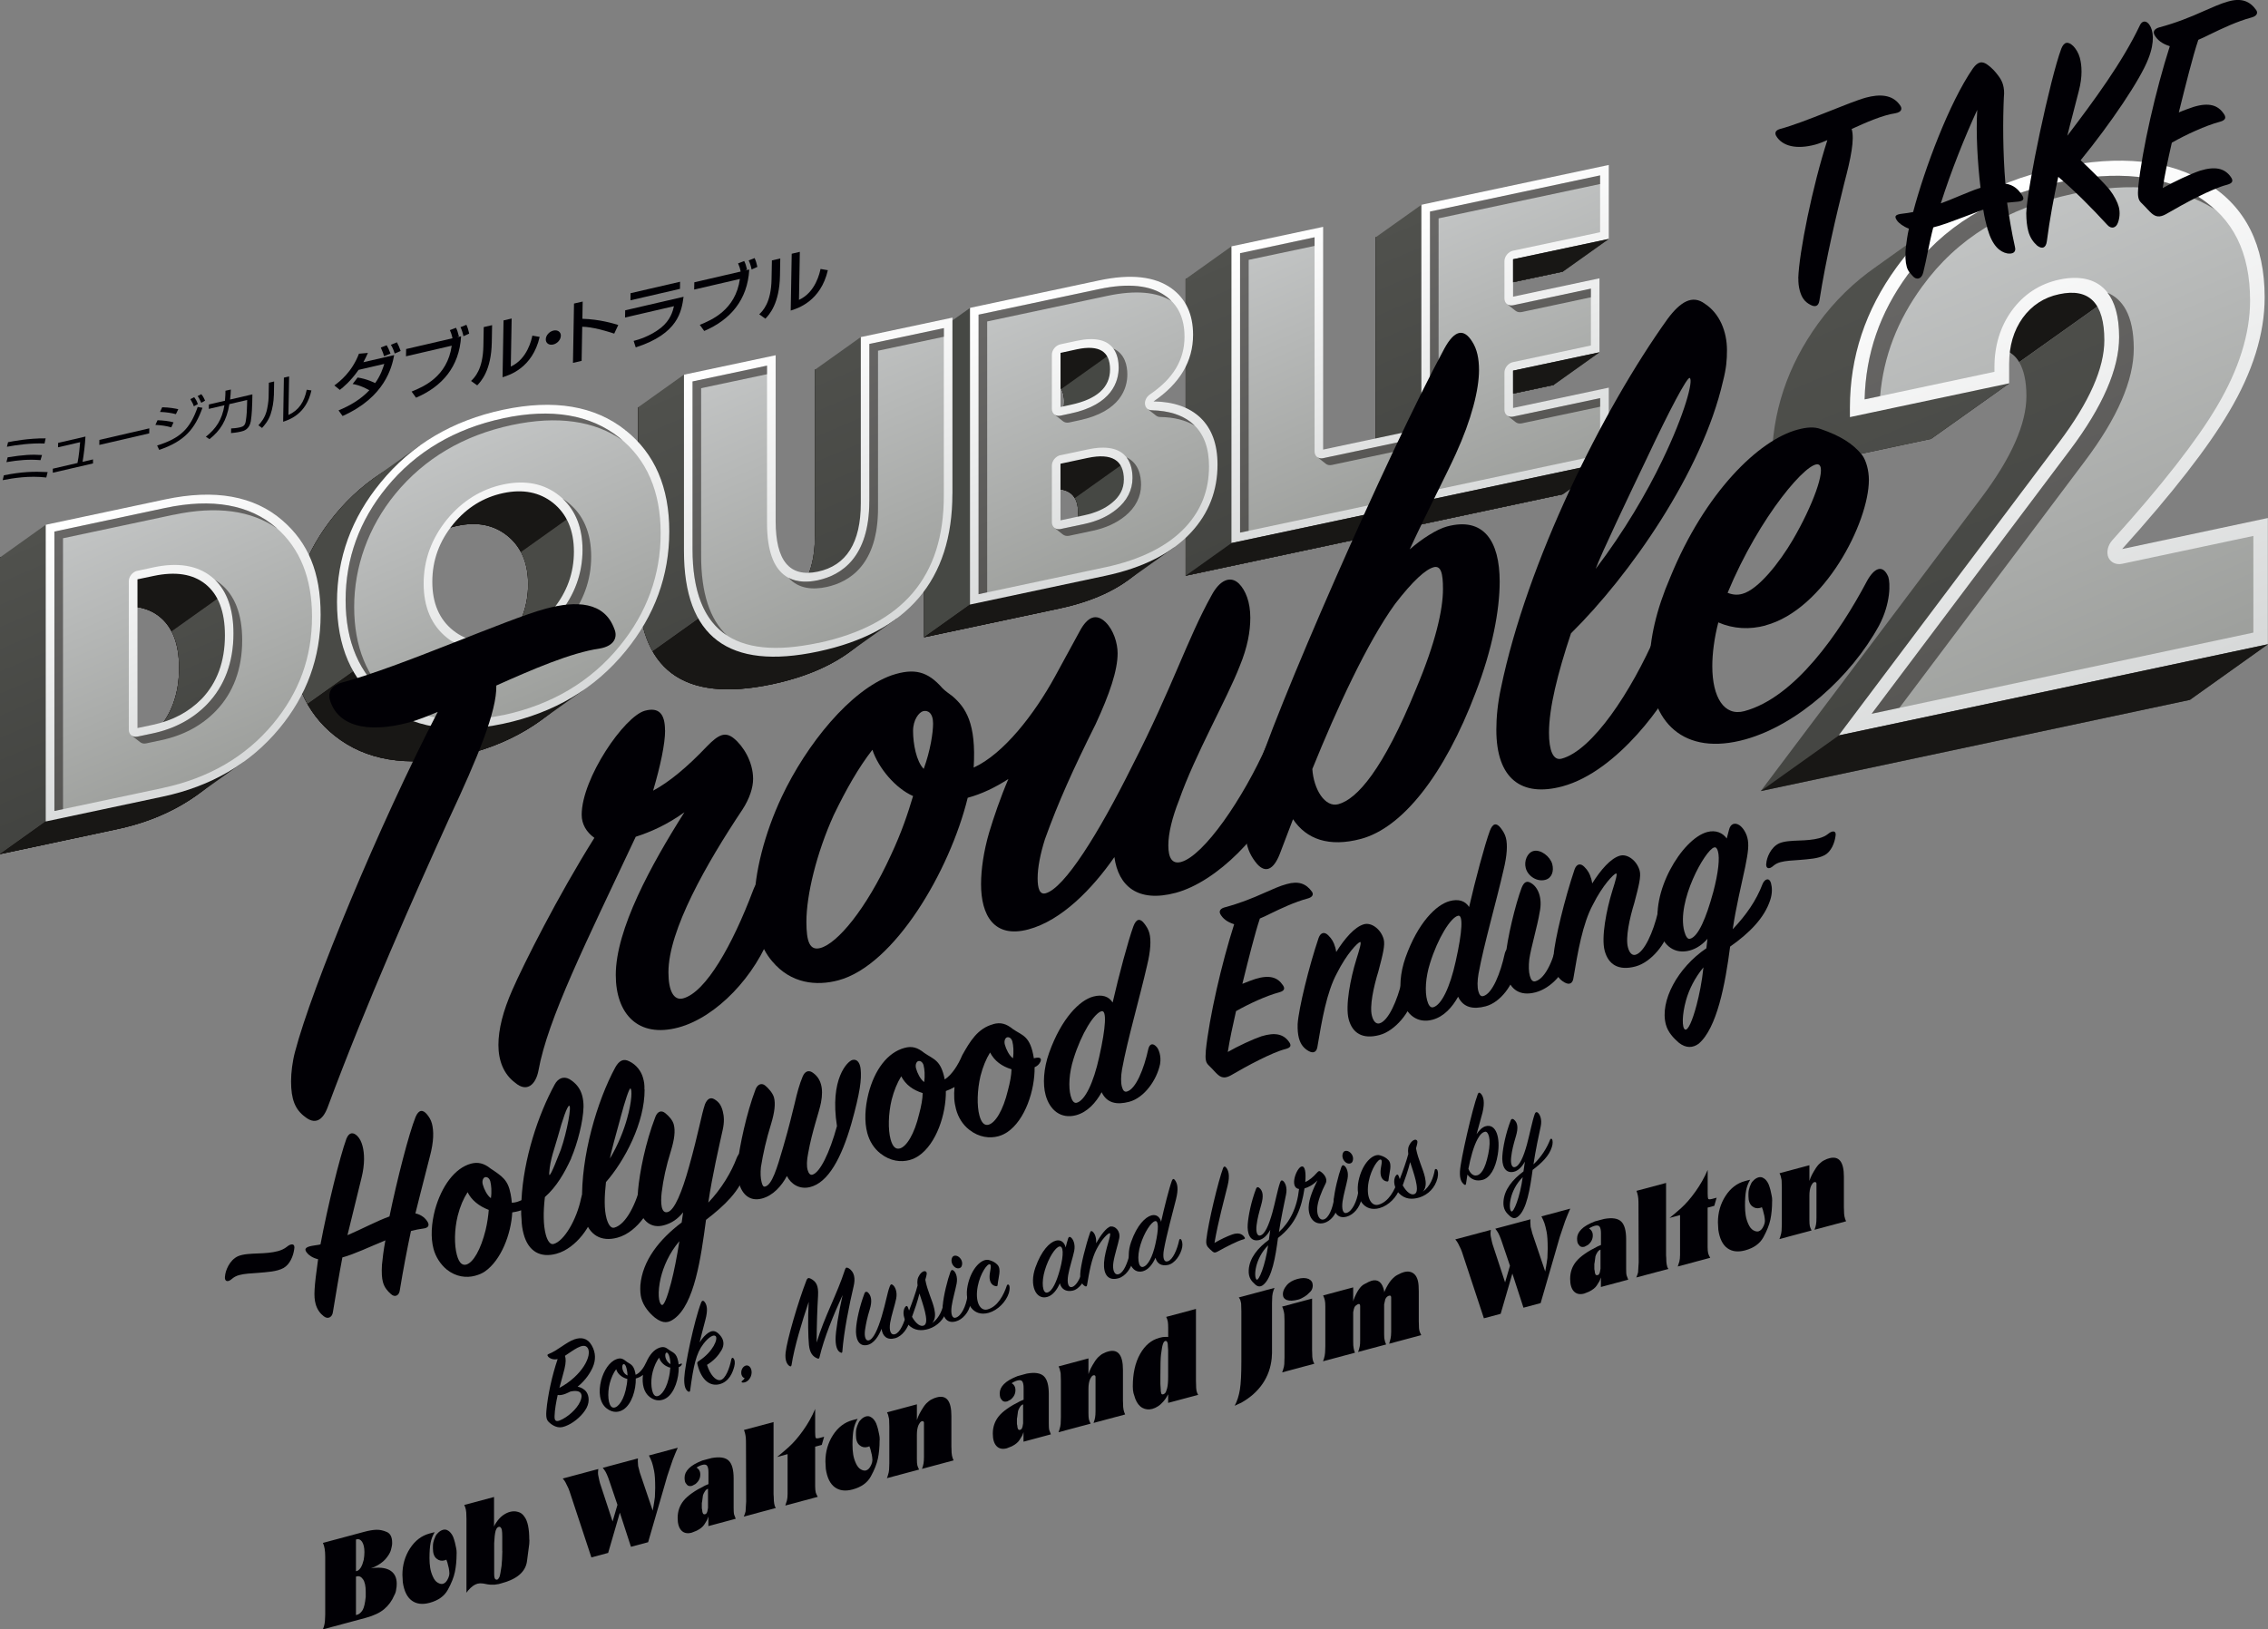 <?xml version="1.0" encoding="UTF-8"?><svg xmlns="http://www.w3.org/2000/svg" xmlns:xlink="http://www.w3.org/1999/xlink" viewBox="0 0 455.68 327.43"><rect x="0" y="0" width="455.68" height="327.43" fill="#808080" stroke="none"/><defs><style>.x{fill:#181715;}.y{fill:url(#k);}.z{fill:url(#w);}.aa{fill:url(#t);}.ab{fill:#010005;}.ac{opacity:.49;}.ac,.ad{fill:#0c0706;}.ac,.ae{mix-blend-mode:multiply;}.af{fill:url(#c);}.ag{fill:url(#d);}.ah{fill:url(#l);}.ai{fill:url(#h);}.aj{fill:url(#o);}.ak{fill:url(#j);}.al{fill:url(#g);}.am{fill:url(#q);}.an{fill:url(#m);}.ao{isolation:isolate;}.ap{fill:url(#e);}.aq{fill:url(#i);}.ar{fill:url(#f);}.as{fill:url(#v);}.at{fill:url(#p);}.au{mix-blend-mode:screen;}.av{fill:#494a46;}.aw{fill:url(#b);}.ax{fill:url(#r);}.ay{fill:url(#n);}.az{fill:url(#u);}.ba{fill:#464844;}.bb{fill:url(#s);}</style><linearGradient id="b" x1="372.06" y1="531.62" x2="396.14" y2="644.91" gradientTransform="translate(0 -401.42) rotate(-12) scale(1.02 .98) skewX(-11.5)" gradientUnits="userSpaceOnUse"><stop offset="0" stop-color="#50514d"/><stop offset="1" stop-color="#424340"/></linearGradient><linearGradient id="c" x1="382.97" y1="529.35" x2="407.04" y2="642.61" xlink:href="#b"/><linearGradient id="d" x1="398.25" y1="524.97" x2="421.64" y2="635" gradientTransform="translate(0 -401.42) rotate(-12) scale(1.02 .98) skewX(-11.5)" gradientUnits="userSpaceOnUse"><stop offset="0" stop-color="#fff"/><stop offset="1" stop-color="#d6d8d8"/></linearGradient><linearGradient id="e" x1="400.87" y1="527.4" x2="422.92" y2="631.14" gradientTransform="translate(0 -401.42) rotate(-12) scale(1.02 .98) skewX(-11.5)" gradientUnits="userSpaceOnUse"><stop offset="0" stop-color="#c2c4c4"/><stop offset="1" stop-color="#9d9f9c"/></linearGradient><linearGradient id="f" x1="291.14" y1="502.11" x2="305.43" y2="569.33" gradientTransform="translate(0 -401.42) rotate(-12) scale(1.02 .98) skewX(-11.5)" xlink:href="#b"/><linearGradient id="g" x1="297.53" y1="500.75" x2="311.28" y2="565.45" xlink:href="#d"/><linearGradient id="h" x1="297.95" y1="502.75" x2="310.85" y2="563.44" xlink:href="#e"/><linearGradient id="i" x1="248.18" y1="503.37" x2="262.45" y2="570.5" gradientTransform="translate(0 -401.42) rotate(-12) scale(1.02 .98) skewX(-11.5)" xlink:href="#b"/><linearGradient id="j" x1="254.56" y1="502.02" x2="268.29" y2="566.6" xlink:href="#d"/><linearGradient id="k" x1="255" y1="504.03" x2="267.87" y2="564.61" xlink:href="#e"/><linearGradient id="l" x1="208.92" y1="501.75" x2="222.41" y2="565.21" xlink:href="#d"/><linearGradient id="m" x1="209.5" y1="503.71" x2="222.2" y2="563.48" xlink:href="#e"/><linearGradient id="n" x1="129.04" y1="507.71" x2="143.43" y2="575.41" xlink:href="#b"/><linearGradient id="o" x1="160.84" y1="500.95" x2="175.23" y2="568.66" xlink:href="#b"/><linearGradient id="p" x1="159.17" y1="501.3" x2="173.02" y2="566.49" xlink:href="#d"/><linearGradient id="q" x1="159.44" y1="503.34" x2="172.51" y2="564.83" xlink:href="#e"/><linearGradient id="r" x1="94.47" y1="505.66" x2="107.71" y2="567.94" xlink:href="#d"/><linearGradient id="s" x1="94.83" y1="507.36" x2="107.34" y2="566.23" xlink:href="#e"/><linearGradient id="t" x1="4.87" y1="509.75" x2="17.53" y2="569.33" gradientTransform="translate(0 -401.42) rotate(-12) scale(1.02 .98) skewX(-11.5)" xlink:href="#b"/><linearGradient id="u" x1="37.72" y1="521.21" x2="47.1" y2="565.33" xlink:href="#b"/><linearGradient id="v" x1="26.9" y1="505.07" x2="40.24" y2="567.83" xlink:href="#d"/><linearGradient id="w" x1="27.49" y1="507.05" x2="40.04" y2="566.09" gradientTransform="translate(0 -401.42) rotate(-12) scale(1.02 .98) skewX(-11.5)" gradientUnits="userSpaceOnUse"><stop offset="0" stop-color="#c2c4c4"/><stop offset="1" stop-color="#9d9f9c"/></linearGradient></defs><g class="ao"><g id="a"><path class="ac" d="M427.73,113.01l-1.36.29h0c-.75.16-1.41,0-1.93-.35l-.04.02,2.81,2.22v-.04c.55.46,1.3.66,2.09.48l23.44-4.99v-2.95l-25,5.32Z"/><polygon class="x" points="371.7 83.83 355.98 95.01 387.98 88.2 403.69 77.04 371.7 83.83"/><path class="aw" d="M377.04,53.53h0c-4.53,3.14-8.41,6.92-11.71,11.43-6.22,8.57-9.34,17.97-9.34,28.19v1.87l31.99-6.81,15.71-11.16-6.79-6.42-4.18-28.3-15.69,11.21Z"/><path class="x" d="M427.9,48.08c-7.6-4.77-35.18-5.76-35.18-5.76l4.18,28.3c.37-.13.75-.22,1.16-.31,3.65-.77,6.2.04,7.63,2.46l27.86-19.82c-1.56-1.89-3.45-3.52-5.65-4.88Z"/><path class="af" d="M439.99,115.71v-.39l-29.33,6.24c10.15-11.29,17.34-20.48,21.49-27.55,4.79-8.09,7.18-15.78,7.18-23.05s-1.93-13.45-5.78-18l-27.86,19.82c.94,1.58,1.45,3.85,1.45,6.81,0,5.6-3.03,12.44-9.08,20.48l-44.3,58.91,86.22-18.33,15.69-11.18-15.69-13.76Z"/><path class="ag" d="M426.36,110.35c10.15-11.27,17.31-20.48,21.47-27.56,4.79-8.04,7.18-15.75,7.18-23.03,0-10.48-3.8-18.11-11.43-22.87-7.6-4.77-17.6-5.82-29.97-3.21-14.17,3.01-25.05,9.71-32.59,20.08-6.22,8.57-9.34,17.95-9.34,28.19v1.87l31.99-6.79v-3.91c0-3.6.9-6.68,2.72-9.23,1.82-2.5,4.26-4.13,7.34-4.77,6.04-1.3,9.07,1.8,9.07,9.25,0,5.62-3.03,12.44-9.07,20.48l-44.3,58.93,86.22-18.32v-25.36l-29.31,6.24Z"/><path class="ap" d="M452.73,127.13l-76.68,16.31,39.9-53.06c6.52-8.68,9.82-16.28,9.82-22.61,0-12.31-7.54-12.55-12.02-11.58-3.98.86-7.18,2.97-9.6,6.31-2.26,3.16-3.43,6.94-3.43,11.25v.97l-26.08,5.54c.22-9.14,3.03-17.36,8.64-25.03,7.01-9.65,16.94-15.75,30.35-18.59,11.6-2.46,21.05-1.47,28.08,2.92,6.99,4.35,10.37,11.18,10.37,20.85,0,6.64-2.24,13.82-6.68,21.29-4,6.79-11.05,15.84-21.01,26.87-.9,1.01-1.21,2.39-.79,3.43.46,1.03,1.56,1.56,2.77,1.3l26.37-5.6v19.44h0Z"/><path class="ac" d="M386.22,57.55c7.01-9.67,16.94-15.75,30.34-18.61,11.6-2.46,21.05-1.47,28.08,2.92.15.11.29.22.44.31-1.03-.94-2.13-1.82-3.38-2.61-7.03-4.39-16.48-5.38-28.08-2.92-13.4,2.83-23.34,8.94-30.35,18.59-5.6,7.67-8.41,15.88-8.64,25.03l3.12-.66c.68-7.95,3.47-15.21,8.46-22.04Z"/><path class="ac" d="M423.44,58.84c1.41,1.8,2.33,4.61,2.33,8.92,0,6.33-3.3,13.93-9.82,22.61l-39.9,53.06,5.58-1.19,37.26-49.57c6.53-8.66,9.82-16.26,9.82-22.61,0-6.9-2.37-10-5.27-11.23Z"/><polygon class="x" points="369.46 147.79 353.77 158.97 439.99 140.65 455.68 129.47 369.46 147.79"/><g class="ae"><path class="ad" d="M314.02,99.32l-37.65,8.02h0v-59.63l37.65-7.99h0v14.86l-19.23,4.09v7.52l17.38-3.7h0v14.88l-17.38,3.69v7.52l19.23-4.09h0v14.85Z"/><g class="au"><path class="ad" d="M314.02,99.32l-37.65,8.02h0v-59.63l37.65-7.99h0v14.86l-19.23,4.09v7.52l17.38-3.7h0v14.88l-17.38,3.69v7.52l19.23-4.09h0v14.85Z"/></g></g><path class="ar" d="M323.23,92.77l-9.22,6.55-37.65,8.02v-59.63l9.22-6.55,28.44-1.44,9.22,8.3-9.22,6.56-19.23,4.09v7.52l17.38-3.7,9.2,8.31-9.2,6.56-17.38,3.69v7.52l19.23-4.09,9.22,8.3Z"/><path class="al" d="M323.23,92.77l-37.65,8v-59.62l37.65-8v14.86l-19.23,4.09v7.52l17.36-3.69v14.86l-17.36,3.69v7.51l19.23-4.09v14.86Z"/><path class="ai" d="M321.49,91.41l-34.19,7.27v-56.16l34.19-7.27v11.42l-17.49,3.71c-.95.21-1.73,1.15-1.73,2.1v7.5c0,.95.77,1.57,1.73,1.37l15.64-3.34v11.42l-15.64,3.34c-.95.19-1.73,1.13-1.73,2.09v7.5c0,.95.77,1.57,1.73,1.37l17.49-3.71v11.4h0Z"/><path class="ac" d="M304.48,62.44c.32.26.76.36,1.25.27l13.91-2.97v-1.74l-14.66,3.13-.98.21h0c-.46.09-.9,0-1.21-.23l1.69,1.33h0Z"/><path class="ac" d="M304,83.72h0c-.46.1-.9,0-1.21-.25l1.7,1.34h0c.31.26.75.36,1.24.27l15.77-3.35v-1.73l-16.51,3.51-.98.21Z"/><polygon class="ac" points="287.31 42.51 287.31 98.68 289.04 98.32 289.04 43.88 321.49 36.98 321.49 35.24 287.31 42.51"/><polygon class="x" points="276.36 107.34 285.58 100.78 323.23 92.77 314.02 99.32 276.36 107.34"/><polygon class="x" points="321.37 70.79 312.16 77.35 304 79.08 304 74.48 321.37 70.79"/><polygon class="x" points="323.23 48.02 314.02 54.58 304 56.7 304 52.1 323.23 48.02"/><g class="ae"><path class="ad" d="M275.33,92.93v14.88l-37.11,7.89h0v-59.62l18.42-3.92h0v44.76l18.69-3.98h0Z"/><g class="au"><path class="ad" d="M275.33,92.93v14.88l-37.11,7.89h0v-59.62l18.42-3.92h0v44.76l18.69-3.98h0Z"/></g></g><path class="aq" d="M284.52,101.24l-9.19,6.56-37.11,7.89v-59.62l9.2-6.56,9.22,47.4,27.88,4.33Z"/><path class="ak" d="M284.52,101.24l-37.1,7.89v-59.62l18.42-3.92v44.76l18.68-3.97v14.86Z"/><path class="y" d="M282.81,99.89l-33.66,7.14v-56.15l14.97-3.2v43.03c0,.97.77,1.57,1.73,1.37l16.96-3.61v11.42h0Z"/><path class="ac" d="M265.85,92.08h0c-.46.1-.9,0-1.21-.25l1.71,1.35c.31.26.75.36,1.23.26l15.24-3.25v-1.73l-16.96,3.61Z"/><polygon class="ac" points="249.15 107.03 250.88 106.67 250.88 52.22 264.12 49.42 264.12 47.68 249.15 50.88 249.15 107.03"/><polygon class="x" points="247.43 109.13 238.22 115.69 275.33 107.8 284.52 101.24 247.43 109.13"/><g class="ae"><path class="ad" d="M213.82,80.79c0-3.62-2.22-4.98-6.64-4.02l-3.33.7v10.89l2.05-.42c5.27-1.12,7.91-3.51,7.91-7.14ZM235.42,99.92c0,5.26-1.77,9.78-5.3,13.6-3.92,4.24-9.68,7.15-17.3,8.77l-27.15,5.77h0v-59.62l25.95-5.52c6.36-1.35,11.22-.81,14.55,1.62,2.89,2.09,4.33,5.18,4.33,9.31,0,5.34-2.66,9.8-7.95,13.39,4.03.06,7.18,1.16,9.42,3.29,2.28,2.19,3.44,5.31,3.44,9.39ZM216.61,102.99c0-3.96-2.42-5.44-7.26-4.41l-5.49,1.17v11.38l4.74-1.01c2.3-.48,4.16-1.31,5.61-2.5,1.6-1.29,2.4-2.84,2.4-4.64Z"/><g class="au"><path class="ad" d="M213.82,80.79c0-3.62-2.22-4.98-6.64-4.02l-3.33.7v10.89l2.05-.42c5.27-1.12,7.91-3.51,7.91-7.14ZM235.42,99.92c0,5.26-1.77,9.78-5.3,13.6-3.92,4.24-9.68,7.15-17.3,8.77l-27.15,5.77h0v-59.62l25.95-5.52c6.36-1.35,11.22-.81,14.55,1.62,2.89,2.09,4.33,5.18,4.33,9.31,0,5.34-2.66,9.8-7.95,13.39,4.03.06,7.18,1.16,9.42,3.29,2.28,2.19,3.44,5.31,3.44,9.39ZM216.61,102.99c0-3.96-2.42-5.44-7.26-4.41l-5.49,1.17v11.38l4.74-1.01c2.3-.48,4.16-1.31,5.61-2.5,1.6-1.29,2.4-2.84,2.4-4.64Z"/></g></g><path class="x" d="M207.19,76.77c3.11-.67,5.12-.18,6.05,1.39h0l12.58-8.96,2.94-1.97c-.67-1.03-1.52-1.93-2.58-2.68-3.34-2.44-8.2-2.98-14.55-1.62l-7.76,14.54,3.33-.7Z"/><path class="ba" d="M222.55,87.25c5.3-3.6,7.95-8.06,7.95-13.39,0-2.63-.59-4.82-1.75-6.63l-2.94,1.97-12.58,8.96h0c.39.68.59,1.56.59,2.63,0,3.64-2.64,6.02-7.91,7.14l-2.05.44v2.85l18.69-3.97Z"/><path class="x" d="M209.35,98.58c3.38-.71,5.57-.21,6.6,1.51l14.79-10.53c-2.11-1.48-4.83-2.26-8.19-2.31l-18.69,3.97v8.53l5.49-1.17Z"/><path class="ba" d="M231.97,90.54c-.39-.36-.8-.68-1.24-.98l-14.79,10.53c.43.73.66,1.7.66,2.9,0,1.8-.8,3.35-2.4,4.64-1.44,1.19-3.31,2.02-5.61,2.5l-4.74,1.01v-33.67l7.76-14.54-16.73-1.04-9.22,6.56v59.62l9.22-6.56,40.53-21.58c0-4.07-1.16-7.19-3.44-9.39Z"/><path class="x" d="M235.42,99.92l-40.53,21.58-9.22,6.56,27.15-5.77c5.67-1.2,10.31-3.13,13.93-5.77h-.01l9.22-6.56-2.68-.91c1.42-2.75,2.14-5.79,2.14-9.11Z"/><path class="ah" d="M244.62,93.36c0,5.25-1.76,9.78-5.28,13.6-3.92,4.23-9.69,7.15-17.3,8.76l-27.15,5.77v-59.62l25.95-5.52c6.35-1.35,11.2-.81,14.55,1.61,2.87,2.1,4.32,5.2,4.32,9.32,0,5.32-2.64,9.78-7.95,13.39,4.05.06,7.19,1.16,9.42,3.27,2.29,2.19,3.44,5.34,3.44,9.4ZM223.03,74.24c0-3.64-2.2-4.98-6.64-4.05l-3.31.72v10.88l2.04-.44c5.27-1.12,7.91-3.49,7.91-7.11ZM225.81,96.43c0-3.96-2.42-5.43-7.26-4.41l-5.48,1.17v11.38l4.74-1.01c2.29-.49,4.15-1.31,5.59-2.5,1.6-1.29,2.4-2.85,2.4-4.64Z"/><path class="an" d="M222.04,114l-25.43,5.41v-56.18l24.23-5.14c5.86-1.25,10.36-.79,13.37,1.41,2.54,1.83,3.78,4.51,3.78,8.17,0,4.63-2.27,8.43-6.96,11.6-.66.45-1.06,1.24-.98,1.96.08.72.61,1.21,1.33,1.21,3.66.06,6.51,1.06,8.51,2.94,2.02,1.95,3.02,4.67,3.02,8.34,0,4.78-1.55,8.75-4.69,12.17-3.57,3.85-9.02,6.59-16.16,8.11h0ZM213.08,91.46c-.95.21-1.74,1.14-1.74,2.09v11.4c0,.95.79,1.56,1.74,1.37l4.74-1c2.6-.57,4.78-1.55,6.5-2.96,2.1-1.69,3.22-3.87,3.22-6.28,0-2.87-1.17-7.44-8.99-5.76l-5.48,1.16h0ZM213.08,69.19c-.95.19-1.74,1.14-1.74,2.09v10.88c0,.97.79,1.57,1.74,1.37l2.04-.44c8.39-1.78,9.64-6.54,9.64-9.22s-1.08-6.94-8.37-5.39l-3.31.71h0Z"/><path class="ac" d="M215.11,83.09l-1.48.32-.55.12h0c-.48.1-.9,0-1.21-.23l1.69,1.34h0c.32.26.76.36,1.25.26l2.04-.44c8.39-1.78,9.65-6.55,9.65-9.22,0-1.75-.48-4.15-2.81-5.2.86,1.16,1.07,2.64,1.07,3.83,0,2.68-1.25,7.44-9.64,9.22Z"/><path class="ac" d="M235.37,60.5c-.36-.35-.72-.71-1.16-1-3-2.19-7.5-2.66-13.37-1.41l-24.23,5.14v56.18l1.73-.39v-54.42l24.23-5.16c5.52-1.16,9.81-.8,12.8,1.06Z"/><path class="ac" d="M240.03,85.55c-.05-.05-.1-.12-.15-.17-1.73-1.64-4.12-2.58-7.13-2.85h.01c-.3-.04-.61-.04-.9-.05-.03,0-.06,0-.09-.01h0c-.13,0-.26-.03-.4-.03-.34,0-.62-.11-.84-.3h-.01l1.7,1.34h0c.23.19.53.32.88.32,2.8.05,5.1.63,6.94,1.74Z"/><path class="ac" d="M226.33,91.89c.97,1.26,1.21,2.87,1.21,4.18,0,2.41-1.12,4.59-3.22,6.28-1.71,1.42-3.89,2.4-6.5,2.96l-4.18.88-.57.13h0c-.48.1-.91,0-1.22-.26l1.7,1.35h0c.32.24.76.36,1.25.26l4.74-1.01c2.6-.55,4.78-1.55,6.5-2.95,2.1-1.7,3.22-3.89,3.22-6.29,0-1.86-.5-4.38-2.94-5.53Z"/><g class="ae"><path class="ad" d="M182.15,105.8c0,17.3-9,27.86-26.99,31.69-17.97,3.82-26.94-2.93-26.94-20.22v-35.4l18.42-3.92h0v33.36c0,7.95,2.81,11.34,8.46,10.13,5.76-1.22,8.64-5.81,8.64-13.77v-33.36l18.42-3.92h0v35.41Z"/><g class="au"><path class="ad" d="M182.15,105.8c0,17.3-9,27.86-26.99,31.69-17.97,3.82-26.94-2.93-26.94-20.22v-35.4l18.42-3.92h0v33.36c0,7.95,2.81,11.34,8.46,10.13,5.76-1.22,8.64-5.81,8.64-13.77v-33.36l18.42-3.92h0v35.41Z"/></g></g><path class="ay" d="M146.63,111.31l-9.22-36.02-9.2,6.56v35.41c0,5.7.97,10.24,2.91,13.64l16.96-12.08c-.98-1.73-1.46-4.21-1.46-7.51Z"/><path class="x" d="M160.98,117.94c-1.43,1.8-3.39,2.98-5.89,3.51-3.3.7-5.63-.18-7-2.62l-16.96,12.08c3.97,6.95,11.98,9.15,24.03,6.59,6.43-1.37,11.71-3.6,15.84-6.69h0s9.2-6.55,9.2-6.55h0s-19.22-6.32-19.22-6.32Z"/><path class="aj" d="M172.94,67.74l-9.22,6.57v33.36c0,4.49-.92,7.91-2.75,10.26l19.22,6.3-7.26-56.5Z"/><path class="at" d="M191.35,99.24c0,17.3-8.98,27.86-26.98,31.69-17.97,3.82-26.95-2.91-26.95-20.21v-35.42l18.42-3.91v33.36c0,7.95,2.81,11.33,8.46,10.13,5.76-1.22,8.65-5.81,8.65-13.77v-33.37l18.41-3.91v35.41Z"/><path class="am" d="M164.37,129.2c-16.98,3.61-25.23-2.57-25.23-18.86v-33.68l14.97-3.18v31.65c0,11.28,5.53,12.48,10.18,11.49,4.73-1.01,10.36-4.58,10.36-15.87v-31.63l14.98-3.18v33.68c0,16.29-8.28,25.99-25.26,29.6h0Z"/><path class="ac" d="M139.14,110.34c0,8.57,2.3,14.32,6.91,17.35-3.47-3.26-5.18-8.57-5.18-16v-33.68l13.24-2.81v-1.73l-14.97,3.18v33.68Z"/><path class="ac" d="M174.66,100.74c0,11.29-5.63,14.86-10.36,15.87-1.96.41-4.07.44-5.86-.5,2.04,2.28,4.95,2.42,7.59,1.86,4.73-1.01,10.38-4.56,10.38-15.86v-31.63l13.24-2.81v-1.74l-14.98,3.18v31.63Z"/><g class="ae"><path class="ad" d="M106.11,117.42c0-4.3-1.4-7.57-4.21-9.8-2.71-2.15-6.03-2.81-10-1.96-3.96.82-7.31,2.91-10.04,6.21-2.8,3.43-4.2,7.3-4.2,11.59s1.41,7.57,4.2,9.81c2.73,2.14,6.08,2.8,10.04,1.96,3.97-.85,7.3-2.91,10-6.21,2.81-3.43,4.21-7.31,4.21-11.6ZM125.25,113.35c0,8.88-2.91,16.89-8.77,24.03-6.17,7.57-14.36,12.44-24.6,14.62-10.21,2.16-18.43.79-24.63-4.15-5.84-4.64-8.76-11.42-8.76-20.3s2.93-16.89,8.76-24.03c6.2-7.57,14.42-12.44,24.63-14.62,10.24-2.17,18.42-.79,24.6,4.16,5.85,4.64,8.77,11.42,8.77,20.29Z"/><g class="au"><path class="ad" d="M106.11,117.42c0-4.3-1.4-7.57-4.21-9.8-2.71-2.15-6.03-2.81-10-1.96-3.96.82-7.31,2.91-10.04,6.21-2.8,3.43-4.2,7.3-4.2,11.59s1.41,7.57,4.2,9.81c2.73,2.14,6.08,2.8,10.04,1.96,3.97-.85,7.3-2.91,10-6.21,2.81-3.43,4.21-7.31,4.21-11.6ZM125.25,113.35c0,8.88-2.91,16.89-8.77,24.03-6.17,7.57-14.36,12.44-24.6,14.62-10.21,2.16-18.43.79-24.63-4.15-5.84-4.64-8.76-11.42-8.76-20.3s2.93-16.89,8.76-24.03c6.2-7.57,14.42-12.44,24.63-14.62,10.24-2.17,18.42-.79,24.6,4.16,5.85,4.64,8.77,11.42,8.77,20.29Z"/></g></g><path class="x" d="M91.89,105.66c3.97-.85,7.3-.19,10,1.96,1.16.92,2.08,2.04,2.75,3.31l19.32-13.77,1.74-10.69-41.37,3.07-.05.03v19.83c2.22-1.88,4.76-3.15,7.6-3.74Z"/><path class="av" d="M77.65,123.47c0-4.29,1.41-8.16,4.2-11.59.76-.93,1.57-1.74,2.44-2.48v-19.83l-9.17,6.52h0c-2.9,2.09-5.52,4.56-7.86,7.41-5.84,7.14-8.76,15.15-8.76,24.03,0,5.44,1.1,10.08,3.29,13.94l17.02-12.12c-.76-1.69-1.15-3.66-1.15-5.89Z"/><path class="x" d="M81.85,133.28c-1.33-1.07-2.35-2.4-3.05-3.92l-17.02,12.12c1.39,2.44,3.21,4.56,5.48,6.37,6.2,4.94,14.42,6.32,24.63,4.15,6.09-1.29,11.45-3.56,16.09-6.75h0l.37-.26c.17-.1,7.53-5.36,8.69-6.19l-25.15-3.56c-3.96.84-7.31.18-10.04-1.96Z"/><path class="av" d="M123.96,97.17l-19.32,13.77c.97,1.8,1.47,3.96,1.47,6.48,0,4.29-1.4,8.17-4.21,11.6-2.71,3.3-6.03,5.36-10,6.21h0l25.15,3.56c.09-.06.15-.1.15-.1l6.77-41.52Z"/><path class="ax" d="M134.47,106.79c0,8.88-2.93,16.9-8.76,24.03-6.17,7.57-14.37,12.44-24.6,14.62-10.22,2.17-18.42.79-24.63-4.15-5.85-4.65-8.77-11.42-8.77-20.3s2.91-16.89,8.77-24.03c6.21-7.58,14.41-12.45,24.63-14.62,10.22-2.16,18.42-.79,24.6,4.15,5.84,4.67,8.76,11.42,8.76,20.3ZM115.31,110.86c0-4.29-1.41-7.57-4.2-9.81-2.71-2.14-6.05-2.8-10-1.96-3.97.85-7.32,2.91-10.04,6.23-2.81,3.43-4.21,7.28-4.21,11.59s1.41,7.58,4.21,9.8c2.72,2.15,6.07,2.81,10.04,1.97,3.96-.84,7.3-2.93,10-6.23,2.8-3.43,4.2-7.3,4.2-11.59Z"/><path class="bb" d="M101.11,143.69c-9.69,2.06-17.58.76-23.41-3.89-5.49-4.36-8.26-10.81-8.26-19.18s2.77-16.01,8.26-22.71c5.83-7.13,13.71-11.78,23.41-13.84,9.69-2.06,17.54-.75,23.37,3.91,5.48,4.37,8.26,10.81,8.26,19.19s-2.79,16.01-8.26,22.69c-5.83,7.14-13.68,11.78-23.37,13.85h0ZM101.11,97.36c-4.42.94-8.21,3.3-11.27,6.99-3.13,3.84-4.72,8.17-4.72,12.93s1.59,8.42,4.72,10.91c3.05,2.41,6.84,3.16,11.27,2.2,4.42-.93,8.2-3.27,11.23-6.99,3.12-3.82,4.7-8.16,4.7-12.9s-1.59-8.42-4.7-10.92c-3.03-2.41-6.81-3.16-11.23-2.22h0Z"/><path class="ac" d="M101.11,84.06c-9.69,2.06-17.58,6.72-23.41,13.84-5.49,6.7-8.26,14.34-8.26,22.71s2.77,14.82,8.26,19.18c.32.26.66.52.99.75-5-4.36-7.53-10.6-7.53-18.58s2.79-16.01,8.26-22.7c5.84-7.11,13.72-11.78,23.41-13.84,9.14-1.95,16.64-.89,22.34,3.13-.23-.21-.46-.4-.7-.59-5.83-4.65-13.68-5.97-23.37-3.91Z"/><path class="ac" d="M113.06,100.24c2.64,2.46,3.98,5.89,3.98,10.26,0,4.74-1.59,9.09-4.7,12.9-3.03,3.71-6.81,6.06-11.23,6.99-3.97.85-7.42.32-10.31-1.52.26.22.49.46.77.67,3.06,2.41,6.85,3.16,11.27,2.22,4.42-.93,8.2-3.29,11.23-6.99,3.13-3.83,4.71-8.16,4.71-12.92s-1.57-8.43-4.71-10.91c-.32-.26-.67-.49-1-.71Z"/><g class="ae"><path class="ad" d="M31.31,146.99c-2.55,2.63-5.83,4.36-9.81,5.21l-3.09.66v-29.89l3.25-.68c4.4-.93,7.86-.4,10.39,1.62,2.62,2.09,3.93,5.52,3.93,10.31,0,5.27-1.56,9.53-4.67,12.78ZM47.55,111.17c-5.7-4.96-13.57-6.38-23.58-4.24L0,112.02v59.62h0l23.47-5c9.75-2.06,17.54-6.61,23.4-13.65,5.56-6.69,8.34-14.32,8.34-22.89s-2.55-14.5-7.66-18.92Z"/><g class="au"><path class="ad" d="M31.31,146.99c-2.55,2.63-5.83,4.36-9.81,5.21l-3.09.66v-29.89l3.25-.68c4.4-.93,7.86-.4,10.39,1.62,2.62,2.09,3.93,5.52,3.93,10.31,0,5.27-1.56,9.53-4.67,12.78ZM47.55,111.17c-5.7-4.96-13.57-6.38-23.58-4.24L0,112.02v59.62h0l23.47-5c9.75-2.06,17.54-6.61,23.4-13.65,5.56-6.69,8.34-14.32,8.34-22.89s-2.55-14.5-7.66-18.92Z"/></g></g><polygon class="aa" points="18.41 122.97 23.98 106.93 9.19 105.46 0 112.02 0 171.64 9.19 165.08 18.41 152.86 18.41 122.97"/><path class="x" d="M21.5,152.2l-3.09.66-9.22,12.22-9.19,6.56,23.47-5c6.14-1.29,11.5-3.58,16.09-6.86l9.32-6.64-17.57-6.15c-2.55,2.63-5.83,4.36-9.81,5.21Z"/><path class="x" d="M47.55,111.17c-.98-.85-2.04-1.6-3.16-2.24-5.34-3.08-12.14-3.76-20.42-2l-5.57,16.04,3.25-.68c4.4-.93,7.86-.4,10.39,1.62.99.8,1.79,1.78,2.41,2.95l16.59-11.81c-.99-1.42-2.15-2.72-3.49-3.88Z"/><path class="az" d="M34.46,126.86c1.02,1.93,1.52,4.38,1.52,7.36,0,5.27-1.56,9.53-4.67,12.78l17.57,6.15s6.33-14.9,6.33-23.05c0-6.05-1.39-11.05-4.16-15.04l-16.59,11.81Z"/><path class="as" d="M56.77,104.61c-5.71-4.96-13.57-6.37-23.59-4.25l-23.99,5.1v59.62l23.49-4.99c9.76-2.07,17.56-6.63,23.41-13.66,5.56-6.69,8.33-14.33,8.33-22.89s-2.54-14.49-7.64-18.92ZM40.51,140.45c-2.54,2.6-5.81,4.36-9.81,5.21l-3.08.65v-29.89l3.24-.68c4.4-.94,7.88-.39,10.39,1.62,2.63,2.09,3.94,5.52,3.94,10.31,0,5.27-1.57,9.53-4.68,12.79Z"/><path class="z" d="M32.68,158.36l-21.75,4.61v-56.15l22.25-4.74c9.46-2.01,16.98-.67,22.33,3.97,4.77,4.14,7.18,10.15,7.18,17.85,0,8.16-2.55,15.21-7.82,21.55-5.49,6.6-12.95,10.94-22.18,12.9h0ZM27.62,114.69c-.95.21-1.74,1.14-1.74,2.09v29.88c0,.95.79,1.57,1.74,1.37l3.08-.64c4.38-.94,8.06-2.91,10.89-5.84,3.53-3.67,5.31-8.47,5.31-14.24,0-5.25-1.5-9.09-4.43-11.42-2.85-2.28-6.76-2.91-11.61-1.88l-3.24.7h0Z"/><path class="ac" d="M44.2,117.23c-.31-.24-.64-.48-.99-.7,2.45,2.39,3.7,5.98,3.7,10.76,0,5.77-1.78,10.57-5.31,14.24-2.84,2.93-6.51,4.9-10.89,5.84l-2.06.44-1.02.21h0c-.49.1-.92,0-1.22-.24l1.73,1.35h0c.32.26.75.36,1.22.26l3.08-.66c4.38-.93,8.06-2.9,10.91-5.84,3.53-3.66,5.31-8.46,5.31-14.24,0-5.25-1.5-9.09-4.45-11.42Z"/><path class="ac" d="M34.91,103.45c8.59-1.83,15.56-.89,20.77,2.76-.05-.04-.1-.1-.17-.16-5.35-4.64-12.87-5.98-22.33-3.97l-22.25,4.74v56.15l1.73-.36v-54.44l22.25-4.73Z"/><path class="ab" d="M59.29,211.32c3.35-12.81,16.88-45.58,28.66-68.26-2.01.83-3.88,1.61-5.76,2.12-8.71,2.33-14.46.57-15.94-4.63-.4-1.76.67-2.91,2.54-3.41,11.65-3.12,33.08-12.74,40.85-14.82,6.16-1.65,11.79-1.44,13.79,4.06.67,1.54.14,3.41-2.95,3.95-5.76.83-13.53,4.2-20.76,7.43.13,5.13-3.75,14.5-9.51,26.81-6.97,15.36-16.61,37.04-24.37,57.93-1.07,2.87-2.68,3.45-4.55,1.94-2.01-1.47-2.81-3.55-2.81-7.14,0-1.72.27-3.95.8-5.96Z"/><path class="ab" d="M133.63,146.76c0,2.73-.94,7.14-2.41,12.13,3.21-1.72,6.83-4.7,10.85-8.94,2.28-2.33,3.62-2.98,5.36-1.58,1.88,1.51,3.88,4.7,3.88,8.15,0,1.72-.67,3.91-2.14,6.17-7.23,10.84-14.87,24.23-14.87,32.7,0,3.73,1.07,5.74,2.95,5.24,4.55-1.22,9.91-10.69,14.06-21.71,1.07-2.87,2.95-3.52,4.15-1.26.94,1.76,1.07,5.17-.4,9.44-3.21,9.04-11.12,17.33-18.75,19.38-8.17,2.19-12.59-2.8-12.59-10.55,0-9.19,7.1-22.14,13.79-32.7-3.48,2.51-6.83,3.98-9.78,4.92-10.04,21.35-17.68,36.61-19.55,47.02-.53,2.73-2.28,4.48-4.69,2.4-2.28-1.69-3.35-4.41-3.35-7.57s.94-6.86,2.81-11.09c2.28-5.2,9.11-18.81,16.47-30.54-1.61-1.15-2.55-2.76-2.55-4.63,0-7.32,8.57-19.81,12.72-20.92,2.81-.75,4.02.65,4.02,3.95Z"/><path class="ab" d="M257.91,158.1c-3.88,9.37-13.39,19.09-21.69,21.32-7.63,2.04-11.52-1.36-12.32-7.18-4.42,6.35-10.58,12.74-17.28,14.53-6.96,1.86-9.51-2.91-9.51-9.08,0-3.01.53-6.6,1.61-10.34.94-3.12,2.28-7.07,3.88-10.8-2.68,1.72-5.36,3.01-8.17,3.77-3.62,14.75-14.73,33.66-25.98,36.68-4.42,1.18-9.51.68-13.26-3.77-2.54-2.91-3.62-7.07-3.62-11.66,0-6.03,2.01-14.03,5.49-21.43,4.95-10.52,13.79-21.5,22.1-24.44,4.55-1.51,7.23-.79,10.18,2.58.67.68,1.34,1.08,2.01,1.61,2.68,2.3,4.82,5.45,4.28,14.36,6.03-2.76,12.19-10.73,16.34-18.3l4.95-9.08c1.61-3.02,3.35-3.63,5.22-1.83,1.61,1.58,2.41,4.23,2.41,6.24,0,3.45-1.61,8.18-4.42,14.25-4.55,9.12-7.5,15.65-10.18,23.11-.94,2.98-1.47,5.71-1.47,7.86,0,2.01.4,3.34,1.61,3.01,3.75-1.01,10.58-11.88,17.41-25.63,8.17-15.97,10.98-25.34,15.94-34.27,1.61-3.01,3.75-4.02,5.49-2.33,1.34,1.36,2.28,3.7,2.28,6.85,0,2.73-.54,5.89-2.14,9.76-2.55,6.57-8.97,17.76-12.19,26.95-1.34,3.37-2.14,6.6-2.14,9.04,0,2.58.8,3.8,2.55,3.34,4.55-1.22,12.45-12.67,17.28-23.58,1.21-3.05,3.08-3.7,4.56-1.36.8,1.22.8,5.1-1.21,9.8ZM164.83,190.51c3.35-.9,9.11-7.61,14.2-18.73,2.14-4.59,3.35-8.22,4.42-11.81-3.48-1.51-6.96-5.6-8.17-9.3-2.81,3.63-5.22,7.86-7.77,13.13-3.48,7.68-5.49,16.11-5.49,21.43,0,4.02.67,5.85,2.81,5.28ZM187.47,145.4c0-2.15-1.07-2.73-2.01-2.48-.8.22-2.01,1.69-2.01,3.98,0,2.58.67,6.14,2.14,7.61,1.34-3.66,1.88-7.25,1.88-9.12Z"/><path class="ab" d="M296.49,139.15c-6.3,16.62-14.73,27.2-23.04,29.43-6.43,1.72-10.98.07-13.66-3.95l-2.68,7.03c-1.21,3.05-2.81,3.91-4.56,1.94-2.14-2.58-3.62-6.07-.8-16.01,3.88-13.67,27.19-66.72,38.44-87.53,2.01-3.69,3.88-4.2,5.63-1.36.94,1.47,1.34,3.37,1.34,5.67,0,3.88-1.47,9.87-4.69,16.9-2.01,4.41-5.35,10.77-9.24,19.13,2.41-2.08,5.36-4.02,7.5-4.6,7.36-1.97,10.58,2.91,10.58,11.09,0,5.74-1.47,13.6-4.82,22.25ZM288.05,113.99c-1.61.43-4.15,2.69-7.77,7.39-5.63,7.82-11.65,20.92-16.61,33.16.27,4.09,2.54,7.79,5.22,7.07,3.75-1.01,8.97-6.85,15.67-23.29,3.88-9.22,5.36-15.79,5.36-19.95,0-3.16-.4-4.77-1.88-4.38Z"/><path class="ab" d="M346.18,76.6c-4.15,18.2-18.75,39.05-30.54,50.67-2.68,8.04-4.42,14.97-4.42,19.99,0,3.45.8,5.67,2.54,5.2,6.16-1.65,13.93-13.35,19.02-25.05,1.74-4.06,4.69-4.85,5.63-1.36.53,2.01.4,5.35-1.34,9.69-2.01,4.85-11.92,19.27-23.17,22.29-8.17,2.19-13.26-1.47-13.26-11.38,0-2.44.27-5.38.94-8.43,5.22-25.23,20.36-55.84,33.48-74.15,2.54-3.41,4.96-4.92,7.5-3.01,2.95,1.94,4.42,5.56,4.42,9.3,0,2.01-.13,3.63-.8,6.25ZM330.91,92.03c-3.48,7.25-9.37,19.6-10.31,22.29,5.76-7.57,10.31-15.4,13.39-21.82,4.55-9.4,6.3-16.19,5.49-16.55-.53-.14-4.02,6.39-8.57,16.08Z"/><path class="ab" d="M354.75,125.69c-3.21.86-6.43.72-9.51-.61-.8,3.09-1.21,6.21-1.21,8.79,0,6.32,2.41,10.12,6.43,9.04,10.18-2.73,19.15-15.76,24.64-26.13,1.47-2.69,3.21-3.45,4.29-.86.4,1.18.53,5.31-1.88,9.83-5.63,10.27-16.34,19.88-26.79,22.82-12.46,3.48-19.29-3.45-19.29-14.93,0-5.17,1.34-11.12,4.15-17.62,6.97-17.08,17.81-27.6,25.58-29.68,1.88-.5,3.35-.61,4.69-.11,3.75,1.29,6.43,2.87,8.3,5.24.8,1.08,1.34,3.09,1.34,4.95,0,8.61-8.97,26.09-20.76,29.25ZM347.11,119.13c1.07.43,2.01.47,2.95.21,3.21-.86,7.5-6.32,10.18-10.91,3.88-6.64,6.7-14.14,5.22-15.04-2.01-1.18-11.92,10.23-18.35,25.73Z"/><path class="ab" d="M110.11,272.58c-.2-.24-.15-.38.13-.49,1.68-.61,3.58-2.41,5.2-2.95,1.24-.41,2.55-.34,3.44,1.22.89,1.53.79,3.04.24,4.34-.47,1.1-1.45,2.68-3.06,3.96.53.1,1.01.34,1.46.72.72.62,1.09,2.08.34,3.53-.77,1.47-2.38,2.83-3.7,3.45-.89.42-1.49.56-2.1.43-.56-.11-1.11-.42-1.56-.8-.51-.44-.87-.77-.72-2.5.25-3.02,1.15-7.12,2.26-10.37-1,.21-1.66-.19-1.94-.54ZM113.62,280.09c-.67.26-1.18.32-1.57.24-.32,1.46-.59,2.93-.63,4.26-.04.93.31,1.16,1.07.85,1.52-.62,3.37-2.2,4.08-3.79.61-1.38.31-2.48-1.96-2.01-.33.17-.66.31-.99.45ZM118.03,270.83c-.84-1.15-2.97.64-4.52,1.63.19.53.22,1.31-.09,2.61-.25,1.04-.65,2.39-1.03,3.84,4.57-2.44,6.71-6.58,5.65-8.09Z"/><path class="ab" d="M136.37,274.73c.04,2.23-.82,5.13-2.46,6.2-.81.53-2.08.82-3.38-.2-1.2-.94-1.57-2.61-1.35-4.44-.41.35-.9.58-1.44.73.05,2.26-.81,5.15-2.48,6.23-.81.53-2.03.81-3.36-.21-1.5-1.16-1.68-3.43-1.12-5.64.51-1.93,1.64-3.74,3.08-4.26.72-.27,1.19-.19,1.87.37.78.64,1.56.58,1.91,2.39.03.12.04.25.07.38.95-.41,1.66-1.48,2.16-2.58.61-1.38,1.5-2.49,2.61-2.86.73-.25,1.2-.16,1.87.37.8.63,1.56.58,1.91,2.39.03.2.08.38.08.59.17-.05.32-.08.46-.15.21-.11.25.06.16.22-.1.21-.32.38-.61.48ZM122.52,277.94c-.56,2.13-.32,4.52.51,4.88.8.34,2.06-.89,2.67-3.43.2-.84.33-1.62.34-2.28-.9-.21-1.96-.93-2.24-1.96-.53.69-.99,1.72-1.28,2.8ZM125.03,274.87c.09.72.46,1.3,1.05,1.54-.03-.79-.17-1.41-.33-1.84-.31-.76-.81-.47-.71.3ZM134.16,274.66c-.67-.24-1.49-.95-1.73-1.83-.53.69-.99,1.72-1.28,2.8-.56,2.13-.25,4.5.51,4.88.79.39,2.06-.89,2.67-3.43.2-.82.31-1.59.35-2.26-.19,0-.36-.06-.52-.15ZM134.36,272.26c-.31-.76-.76-.48-.69.27.06.7.54,1.33,1.04,1.6-.03-.81-.17-1.43-.34-1.86Z"/><path class="ab" d="M142.38,267.81c.85-.57,1.54-.36,2.31.54.72.83.93,1.89.25,3.02-.62,1.04-1.46,2.03-2.89,2.91.64,1.99,1.71,3.21,2.67,3.06,1.04-.17,1.88-2.43,2.21-4.16.07-.34.28-.42.49-.16.2.26.31.87.11,1.58-.31,1.19-1.02,3.07-2.98,3.57-1.73.44-3.56-.58-4.4-3.92-.12-.44-.09-.53.34-.8,2.78-1.83,3.83-4.41,3.29-4.95-.39-.37-1.4.19-2.44,1.55-1.47,1.9-2,4.36-2.68,9.4-.02.22-.2.32-.43.17-.48-.32-.82-1.07-.75-2.7.09-2.43,2.01-11.62,3.4-15.19.14-.35.38-.44.61-.19.57.64.78,1.64.23,3.71-.32,1.17-.82,3.15-1.16,4.53.58-.97,1.24-1.6,1.82-1.99Z"/><path class="ab" d="M148.93,275.91c-.03-.79.45-1.39.97-1.5.6-.13,1.17.53,1.11,1.5-.06,1.05-.91,2.04-1.86,1.92-.19-.03-.19-.21-.08-.3.18-.13.39-.31.56-.57-.37-.09-.68-.48-.7-1.05Z"/><path class="ab" d="M159.02,274.34c-.03.27-.18.31-.41.16-.44-.28-.94-1.04-.77-2.67.28-2.58,2.51-10.23,4.2-14.56.14-.38.36-.54.75-.36,1.18.58,1.69,1.37,1.57,3.49-.15,2.58-.27,5.69-.28,9.39,1.51-5.1,4.12-9.74,5.7-14.67.13-.4.32-.48.7-.27,1.26.75,1.37,2.17,1.04,3.58-.87,3.66-2,9.3-2.28,13.18-.03.27-.13.3-.37.18-.48-.21-.97-.87-.99-2.61-.02-1.55.63-5.42,1.41-8.93-1.9,4.15-3.74,8.69-4.63,12.46-.06.28-.16.39-.4.29-.97-.37-1.57-1.14-1.73-2.73-.15-1.46-.25-5.08-.05-8.65-1.31,3.89-2.89,9.04-3.45,12.72Z"/><path class="ab" d="M174.2,270.3c-1.78.35-2.32-1.46-2.21-3.23.11-1.77.71-4.52,1.71-7.19.12-.32.38-.36.63-.2.76.67.93,1.81.42,3.45-.52,1.7-.75,2.81-.95,4.13-.19,1.35.12,2.21.7,2.11.98-.18,1.87-2.27,2.63-4.77.88-2.93,1.14-4.82,1.64-6.09.15-.41.31-.51.58-.31.49.34.98,1.38.71,2.77-.25,1.25-.98,3.43-1.21,4.84-.26,1.58.11,2.58.99,2.3,1.02-.33,1.84-2.29,2.34-4.27.06-.25.28-.34.44-.14.15.17.35.83.19,1.61-.34,1.57-1.54,3.24-2.99,3.62-1.6.43-2.51-.41-2.7-1.89-.55,1.39-1.52,3-2.93,3.26Z"/><path class="ab" d="M184.36,258.36c-.13-.99-.01-1.53.38-2.13.41-.64.95-.89,1.23-.73.31.18.26.48.09,1.14-.06.17-.09.34-.15.54.43,2.31,1.42,4.11,1.8,5.83.21.97.31,2.05-.42,2.88,1.49-1.06,2.12-2.81,2.38-4.31.05-.3.32-.3.47-.13.16.19.3.84.09,1.72-.48,1.95-1.91,3.33-3.63,3.88-1.42.43-2.89.43-4.14-.87-.89-.95-1.25-2.6-.6-3.51.23-.33.45-.28.58.11.08.19.13.39.21.58.64-1.65,1.32-3.55,1.7-5ZM183.24,264.63c.75,1.33,1.74,2.15,2.48,1.68,1.04-.65-.37-4.42-.99-6.36-.36,1.5-.91,3.1-1.49,4.68Z"/><path class="ab" d="M189.41,262.42c.13-1.96.98-5.3,1.55-6.83.14-.35.29-.47.55-.31.47.29.96,1.3.69,2.69-.23,1.22-.81,3.17-1,4.54-.21,1.59.1,2.53.87,2.27,1.1-.35,2.01-2.33,2.3-4.23.06-.25.24-.28.39-.11.3.34.37.88.24,1.57-.33,1.73-1.6,3.18-2.98,3.54-1.87.5-2.76-.95-2.61-3.15ZM193.18,254.52c-.23.43-.94.54-1.48,0-.57-.56-.65-1.33-.37-1.85.28-.52,1.08-.42,1.57.16.49.55.5,1.27.27,1.7Z"/><path class="ab" d="M200.43,254.19c.79.9.16,2.47.02,3.93-.02.32-.1.42-.46.33-.67-.14-1.21-.78-1.17-1.98.03-.96.49-2.22.07-2.39-.51-.23-1.94,1.84-2.44,4.38-.61,3.15.46,5.05,1.92,4.69,2.08-.53,3.32-2.97,3.92-4.8.07-.23.29-.31.45-.09.13.18.19.82-.05,1.6-.55,1.7-2.17,3.43-4.03,3.96-3.11.89-4.99-1.88-4.24-5.49.74-3.53,2.88-5.52,4.31-5.11.77.22,1.27.5,1.72.99Z"/><path class="ab" d="M214.57,248.95c.13-.38.32-.48.55-.31.49.34.97,1.35.71,2.74-.25,1.25-.98,3.43-1.22,4.89-.25,1.54.01,2.61.84,2.34,1-.32,1.9-2.36,2.31-4.29.06-.25.23-.33.39-.13.16.2.32.81.19,1.59-.28,1.53-1.47,3.3-2.84,3.59-1.35.28-2.25-.32-2.56-1.48-.52,1.22-1.38,2.43-2.56,2.75-2.29.61-3.6-2.39-2.35-5.92,1.22-3.44,2.87-5.07,4.1-5.4,1.06-.28,1.77.4,1.98,1.37.16-.68.32-1.27.48-1.74ZM212.87,250.49c-.81.14-2.18,2.22-2.94,4.77-.74,2.47-.48,4.72.49,4.49,1.02-.25,1.87-2.17,2.55-4.67.83-3.12.64-4.71-.1-4.59Z"/><path class="ab" d="M223.22,246.47c.85-.09,1.93.91,1.66,2.35-.23,1.22-.95,3.37-1.17,4.8-.26,1.6.2,2.72,1.07,2.43,1-.32,1.77-2.27,2.24-4.24.06-.25.24-.3.41-.14.25.23.35.8.19,1.61-.3,1.56-1.51,3.23-2.94,3.61-2.09.56-3-.83-2.86-3.17.17-2.63,1.63-5.82,1.14-5.9-.27-.03-1.52,1.04-2.63,3.19-1.03,1.96-1.48,4.62-1.92,7.22-.04.25-.16.39-.44.22-.62-.36-.99-1.13-.93-2.47.08-1.68,1.06-5.61,1.99-8.32.1-.32.3-.34.52-.14.54.52.73,1.36.7,2.32.79-1.48,2.1-3.28,2.95-3.38Z"/><path class="ab" d="M234.63,253.47c1-.32,1.88-2.33,2.29-4.26.06-.25.24-.3.39-.13.16.2.35.83.21,1.58-.3,1.53-1.48,3.25-2.85,3.54-1.35.28-2.21-.28-2.52-1.44-.52,1.2-1.39,2.41-2.54,2.71-2.29.61-3.57-2.39-2.35-5.89,1.18-3.38,2.85-5.01,4.09-5.34,1.01-.27,1.71.36,1.93,1.28.65-2.89,1.62-6.75,2.17-8.24.15-.41.38-.45.59-.16.56.72.77,1.8.23,3.92-.61,2.44-1.89,7.13-2.42,10.07-.28,1.61-.04,2.62.79,2.35ZM229.14,250.14c-.76,2.47-.46,4.69.51,4.46.99-.24,1.93-2.05,2.49-4.6.7-3.12.65-4.77-.07-4.6-.77.18-2.15,2.21-2.93,4.74Z"/><path class="ab" d="M247.57,248.08c1.21-.43,2-.14,2.46.53.13.18.17.35-.15.43-1.24.31-3.78,1.65-5.11,2.4-.55.31-.8.37-1.17.05-.31-.26-.72-.63-.92-.89-.28-.37-.38-.74-.31-1.45.36-3.37,2.43-11.92,3.37-14.42.14-.35.37-.39.6-.11.46.54.83,1.54.31,3.64-.65,2.68-1.88,7.08-2.64,11.51,1.3-.75,2.64-1.37,3.56-1.69Z"/><path class="ab" d="M260.99,238.94c-2-.28-.5-4.22.48-4.51.78-.24.94,1.33.78,3.12.8-.37,1.58-1,2.33-1.86.29-.31.43-.46.72-.27.64.41,1.54,1.43,1.04,2.41-.83,1.62-1.62,3.63-1.69,5.02-.08,1.47.51,2.4,1.26,2.22,1.02-.22,1.83-2.15,2.14-4.22.05-.22.23-.33.39-.11.17.24.41.84.31,1.63-.22,1.64-1.42,3.07-2.78,3.41-1.89.45-3.08-1.05-3.04-3.17.03-1.78,1.05-3.95,1.77-5.41-.86.92-1.82,1.39-2.6,1.62-.6,3.86-1.68,7.13-5.33,9.96-.49,3.69-1.19,8.08-3.01,9.46-.42.32-.96.44-1.56-.11-.7-.63-1.41-1.34-1.31-2.92.14-2.42,1.87-4.46,4.05-6.07.09-.66.17-1.34.28-2-.55.99-1.32,1.88-2.32,2.07-1.83.36-2.34-1.46-2.21-3.21.14-1.75.67-4.48,1.68-7.13.12-.32.35-.38.61-.19.81.65.91,1.71.42,3.43-.47,1.68-.78,2.82-.93,4.1-.17,1.34.11,2.19.69,2.08.96-.18,1.76-2.08,2.47-4.57.59-2.11,1.04-4.61,1.56-6.09.15-.41.31-.51.57-.34.46.33.92,1.36.63,2.74-.33,1.62-1.05,4.95-1.43,7.56,2.18-2.01,3.64-4.85,4.04-8.66ZM252.46,257.14c.44.36,1.75-2.82,2.33-6.88-2.71,2.7-2.91,6.4-2.33,6.88Z"/><path class="ab" d="M267.95,241.37c.13-1.96.98-5.3,1.55-6.83.14-.35.3-.47.55-.31.47.3.96,1.3.69,2.69-.23,1.22-.81,3.17-1,4.54-.21,1.59.1,2.53.87,2.27,1.09-.35,2.01-2.33,2.3-4.23.06-.25.24-.28.39-.11.3.34.37.88.24,1.57-.33,1.72-1.6,3.17-2.98,3.54-1.87.5-2.76-.95-2.61-3.15ZM271.72,233.47c-.23.43-.94.54-1.48,0-.57-.56-.65-1.33-.37-1.86.28-.52,1.08-.42,1.57.16.49.55.5,1.27.27,1.7Z"/><path class="ab" d="M278.97,233.14c.79.9.16,2.46.02,3.93-.02.32-.1.42-.46.33-.67-.14-1.21-.78-1.16-1.98.03-.96.49-2.22.07-2.39-.51-.23-1.94,1.84-2.44,4.38-.61,3.14.46,5.05,1.92,4.69,2.08-.53,3.32-2.97,3.91-4.8.07-.23.29-.31.45-.09.13.18.19.82-.05,1.6-.55,1.7-2.17,3.43-4.03,3.96-3.12.89-4.99-1.88-4.24-5.49.74-3.53,2.88-5.52,4.3-5.11.77.22,1.27.5,1.72.99Z"/><path class="ab" d="M282.95,231.94c-.13-.99-.01-1.53.38-2.13.41-.64.95-.89,1.23-.73.31.18.26.48.09,1.14-.06.17-.09.34-.15.54.43,2.31,1.42,4.11,1.8,5.83.21.97.31,2.05-.42,2.88,1.48-1.06,2.12-2.81,2.38-4.31.05-.3.32-.3.47-.12.16.19.3.84.09,1.72-.48,1.95-1.9,3.33-3.63,3.88-1.42.43-2.89.43-4.14-.87-.89-.95-1.25-2.6-.6-3.51.23-.33.45-.28.58.11.08.19.13.39.21.58.64-1.65,1.32-3.55,1.7-5ZM281.83,238.21c.75,1.33,1.74,2.15,2.48,1.68,1.04-.65-.37-4.42-.99-6.36-.36,1.5-.91,3.1-1.49,4.68Z"/><path class="ab" d="M297.88,237.1c-1.31.35-2.32-.09-3.05-1.06-.08.58-.2,1.24-.28,1.82-.03.27-.17.34-.37.18-.5-.39-.94-1.04-.85-2.68.12-2.22,2.5-12.63,3.57-15.45.14-.38.33-.43.62-.14.55.59.85,1.7.34,3.82-.18.79-.79,2.77-1.19,4.33.54-.83,1.2-1.43,1.84-1.6,2.09-.56,2.97,2.32,2.42,5.69-.46,2.9-1.62,4.71-3.04,5.09ZM296.87,228.9c-.8,1.46-1.43,3.82-1.84,5.96.24.7.77,1.4,1.48,1.37.92-.03,1.85-1.08,2.51-4.32.66-3.16-.04-4.58-.62-4.48-.53.09-1,.5-1.53,1.47Z"/><path class="ab" d="M307.93,235.1c-.5,3.67-1.18,8.1-3.01,9.44-.42.3-.89.42-1.54-.14-.69-.61-1.42-1.34-1.31-2.92.15-2.42,1.84-4.45,4.02-6.07.1-.63.18-1.31.29-1.98-.55.99-1.32,1.88-2.32,2.07-1.81.33-2.34-1.46-2.21-3.23.12-1.72.67-4.48,1.68-7.13.12-.32.38-.36.62-.17.8.63.93,1.7.41,3.4-.5,1.67-.78,2.82-.93,4.1-.17,1.34.11,2.19.69,2.08.98-.18,1.79-2.09,2.47-4.57.57-2.11,1.04-4.61,1.56-6.09.14-.38.29-.47.57-.34.46.35.94,1.36.64,2.79-.36,1.62-1.07,4.98-1.46,7.65,1.64-1.55,2.72-3.34,3.34-4.96.08-.2.29-.29.41-.06.11.21.19.79-.06,1.55-.55,1.78-2.02,3.18-3.84,4.57ZM303.64,243.43c.45.38,1.75-2.84,2.3-6.87-2.71,2.7-2.91,6.38-2.3,6.87Z"/><path class="ab" d="M79.6,319.4c-.04.41-.17.82-.4,1.22-.45,1.07-1.11,1.97-1.98,2.72s-2.12,1.34-3.74,1.78l-1.26.34-7.34,1.97c.08-.19.15-.38.2-.58.05-.19.09-.36.12-.49.03-.14.05-.32.08-.56.03-.24.04-.51.04-.81l.02-.56v-11.61c0-1.21-.15-2.13-.46-2.76l8.31-2.23c.96-.26,1.77-.39,2.44-.41.67-.02,1.37.13,2.08.44.72.31,1.08,1.03,1.08,2.17,0,.14,0,.3-.03.47-.02.17-.09.5-.22,1-.13.5-.49,1.11-1.09,1.82-.57.63-1.33,1.16-2.27,1.59l-.66.26.54-.08c1.53-.15,2.68.05,3.47.6.78.55,1.18,1.4,1.18,2.55,0,.19,0,.37-.02.54-.01.18-.05.39-.1.63ZM73.08,313.44c.09-.54.14-1.05.14-1.53,0-.9-.16-1.6-.48-2.09-.31-.43-.65-.59-1.04-.49l-.18.05v6.37s.2-.05.2-.05c.25-.07.51-.3.78-.7.24-.41.43-.92.58-1.55ZM73.48,320.96v-.6s0-.51,0-.51c0-1.13-.18-1.95-.54-2.47-.36-.52-.78-.72-1.26-.59l-.16.04v7.73s.2-.05.2-.05c.45-.12.83-.45,1.16-.99.27-.5.47-1.35.59-2.55Z"/><path class="ab" d="M91.74,312.18c0,1.41-.12,2.66-.35,3.74-.23,1.08-.7,2.26-1.41,3.55-.7,1.29-1.93,2.16-3.67,2.63-1.45.39-2.64.24-3.58-.45-.94-.69-1.54-1.92-1.8-3.68l-.08-1.5c0-1.96.51-3.73,1.52-5.3,1.02-1.57,2.32-2.56,3.9-2.99l.62-.17.44-.1c-.4.66-.67,1.38-.82,2.15-.15.77-.22,1.79-.22,3.06,0,.71.05,1.36.14,1.94.09.58.27,1.17.54,1.77.27.6.59,1.01.99,1.23.39.22.73.3,1.03.22.21-.06.41-.18.59-.37.18-.19.34-.46.49-.8.15-.34.22-.65.22-.92l-.04-.52-.08-.53-.3-1.2-.12-.31-.06-.2-.38.14c-.6.16-1.14.04-1.61-.36-.48-.4-.72-1.07-.72-2.01v-.45c0-.3.03-.57.08-.8.05-.23.11-.43.17-.59.06-.16.15-.37.27-.64.12-.27.32-.53.61-.78.29-.26.59-.42.89-.51.37-.1.7-.05.99.14.14.07.28.18.41.31.13.13.27.31.43.55.15.24.29.56.41.98.13.42.21.73.25.96.04.23.09.47.16.75.07.28.1.63.1,1.07Z"/><path class="ab" d="M106.37,309.43l-.02.54c0,.06,0,.17-.02.35-.01.17-.16,1.32-.45,3.43-.29,2.11-1.99,3.59-5.11,4.42l-.58.16-.54.08c-.2.05-.44.07-.72.04-.25.02-.57,0-.96-.06l-.36-.07-.52-.1-.64-.04-.5.07c-.61.16-1.24.61-1.87,1.34l-.36.48v-14.83s-.02-.61-.02-.61c0-.53-.03-.95-.1-1.26-.07-.31-.17-.62-.32-.94l5.98-1.6v5.94s.2-.44.2-.44l.26-.39c.35-.53.77-1,1.26-1.38.49-.36.99-.61,1.48-.74.56-.15,1.1-.15,1.62.01.52.13.95.45,1.28.96.65.84.98,2.39.98,4.65ZM100.91,311.69v-.49s0-.43,0-.43v-.32s0-.9,0-.9v-.77c0-.31,0-.57-.02-.76s-.03-.38-.06-.56c-.03-.18-.1-.34-.21-.48s-.26-.19-.43-.14c-.12.03-.24.11-.35.24l-.12.2c-.11.19-.19.47-.25.86l-.08.58-.1,1.37v.41s0,2.18,0,2.18v1.18s0,.83,0,.83v1.67c0,.31.03.55.08.72.05.16.12.27.21.31.09.04.18.06.29.06.11-.03.2-.1.28-.22l.2-.33c.03-.05.06-.17.1-.35s.07-.34.1-.48l.22-1.38.1-1.29.06-1.7Z"/><path class="ab" d="M136.17,290.94c-.19.42-.36.81-.51,1.18-.15.37-.33.81-.53,1.34l-1.06,3.15-1.04,3.61-2.81,9.7-3.45.92-2.23-6.86-2.35,8.09-3.37.9-4.39-13.29-.22-.58-.56-1.15c-.15-.29-.34-.56-.58-.83l7.14-1.91-.06.64c0,.31.02.54.06.69l.2.95.14.56,2.53,7.7.98-3.34-1.65-4.86-.2-.57c-.2-.53-.38-.93-.53-1.19-.15-.26-.34-.54-.57-.82l7.06-1.89-.02.54.06.97.2.76.14.56,2.59,7.66.18-1.01c.04-.18.08-.42.12-.73.04-.3.09-.63.14-.99l.06-1.83c0-1.54-.07-2.68-.22-3.42-.15-.74-.29-1.33-.44-1.75-.15-.42-.35-.87-.6-1.35l5.78-1.55Z"/><path class="ab" d="M147.81,305.21l-5.48,1.47v-1.92s-.22.59-.22.59c-.04.08-.08.16-.11.22-.03.07-.2.33-.49.79-.29.46-.81.88-1.55,1.25l-.98.39c-.88.24-1.58.09-2.08-.44-.5-.53-.75-1.37-.75-2.52,0-1.34.41-2.51,1.22-3.5.81-.99,2.25-2,4.31-3.02l.66-.28v-2.37c0-.61-.09-1.04-.26-1.3-.17-.25-.5-.32-.98-.19-.11.03-.23.07-.37.12-.14.05-.31.13-.51.24l-.28.2c.13.05.26.15.39.3.13.15.22.31.28.48.06.17.09.37.09.6,0,.75-.33,1.39-.98,1.91l-.66.35c-.45.12-.79.06-1.02-.19-.23-.25-.37-.48-.42-.69-.05-.21-.08-.46-.08-.75,0-.66.28-1.27.85-1.85.56-.58,1.47-1.11,2.72-1.6l.52-.14.44-.12.58-.15.34-.09c1.61-.29,2.74-.12,3.41.52s1,1.83,1,3.58v5.36s0,.53,0,.53c0,.33,0,.6.02.82.01.22.04.4.08.56.04.15.15.43.32.84ZM142.25,303v-.23s0-.28,0-.28v-.49s0-2.82,0-2.82c-.24.06-.46.25-.65.56-.19.31-.32.58-.37.8l-.16,1.2-.06.31v.62c0,.13,0,.25,0,.36,0,.11.02.23.06.35l.06.48.14.35c.11.1.24.13.4.09.11-.03.2-.09.27-.18.07-.09.14-.24.19-.44.05-.2.09-.42.12-.67Z"/><path class="ab" d="M155.88,303.04l-6.44,1.73c.17-.4.29-.75.36-1.04l.08-1.39.04-.59-.04-11.59c0-.51-.01-.93-.04-1.26-.03-.33-.09-.66-.18-.99l-.18-.55,5.94-1.59v14.51s.04.59.04.59c0,.57.03,1,.09,1.28.06.28.1.46.13.54.03.08.09.19.2.35Z"/><path class="ab" d="M165.59,288.69l-.48,1.67-1.33.36v7.33s0,.64,0,.64c0,.48.04.9.12,1.25.06.16.11.29.16.41.05.12.13.26.24.45l-6.52,1.75.33-1.03c.08-.31.13-.74.13-1.31v-.66s0-7.33,0-7.33l-2.11.57c.61-.48,1.38-1.14,2.32-1.97.93-.84,1.9-1.94,2.88-3.32.99-1.38,1.81-2.83,2.45-4.36v4.72c0,.57.04.94.12,1.12.12.1.39.09.81-.02l.89-.24Z"/><path class="ab" d="M176.73,289.4c0,1.41-.12,2.66-.35,3.74s-.7,2.26-1.41,3.55c-.7,1.29-1.93,2.16-3.67,2.63-1.45.39-2.64.24-3.58-.45-.94-.69-1.54-1.92-1.8-3.68l-.08-1.5c0-1.96.51-3.73,1.52-5.3,1.02-1.57,2.32-2.56,3.9-2.99l.62-.17.44-.1c-.4.66-.67,1.38-.82,2.15-.15.77-.22,1.79-.22,3.06,0,.71.05,1.36.14,1.94.09.58.27,1.17.54,1.77.27.6.6,1.01.99,1.23.39.22.73.29,1.03.22.21-.06.41-.18.59-.37s.34-.46.49-.8c.15-.34.22-.65.22-.92l-.04-.53-.08-.53-.3-1.2-.12-.31-.06-.2-.38.14c-.6.16-1.14.04-1.61-.36-.48-.4-.72-1.07-.72-2.01v-.45c0-.3.03-.57.08-.8.05-.23.11-.43.17-.59.06-.16.15-.37.27-.64.12-.27.32-.53.61-.78.29-.26.59-.42.89-.51.37-.1.7-.05.99.14.15.08.28.18.42.31.13.13.27.31.43.55.15.24.29.56.41.98.13.41.21.73.25.96.04.22.09.47.16.75.07.27.1.63.1,1.07Z"/><path class="ab" d="M191.58,293.48l-6.34,1.7c.15-.38.25-.74.31-1.07.06-.33.09-.78.09-1.35v-.58s0-5.36,0-5.36v-.58s0-.39,0-.39c-.03-.12-.09-.2-.18-.24-.09-.04-.21-.03-.36.04-.11.07-.2.16-.28.27l-.26.43c-.23.52-.34,1.17-.34,1.97v4.23s0,.64,0,.64c0,.6.03,1.02.09,1.27s.18.53.35.86l-6.46,1.73c.05-.14.11-.29.16-.45.05-.16.12-.39.19-.68.07-.3.11-.73.11-1.3l.02-.58v-7.39s-.02-.66-.02-.66c0-.27,0-.5-.02-.69-.01-.19-.05-.36-.1-.52-.04-.32-.15-.64-.32-.96l6-1.61v3.16s.22-.61.22-.61l.28-.61.34-.62c.32-.57.66-1.07,1.04-1.49.16-.16.33-.31.52-.46.19-.15.35-.26.48-.32l.64-.3.48-.15c1.95-.52,2.93.72,2.93,3.72v6.17s.02.49.02.49c0,.56.03,1,.1,1.33.07.33.17.65.32.95Z"/><path class="ab" d="M211.12,288.25l-5.48,1.47v-1.92s-.22.59-.22.59c-.04.08-.08.16-.11.22-.03.07-.2.33-.49.79-.29.46-.81.88-1.54,1.25l-.98.39c-.88.24-1.58.09-2.08-.44s-.75-1.37-.75-2.52c0-1.34.41-2.5,1.22-3.5.81-.99,2.25-2,4.31-3.02l.66-.28v-2.37c0-.61-.09-1.04-.26-1.3-.17-.25-.5-.32-.98-.19-.11.03-.23.07-.37.12-.14.05-.31.13-.51.24l-.28.2c.13.05.26.15.39.3s.22.31.28.48c.06.17.09.37.09.6,0,.75-.33,1.39-.98,1.91l-.66.35c-.45.12-.79.06-1.02-.19-.23-.25-.37-.48-.42-.69-.05-.21-.08-.46-.08-.75,0-.66.28-1.27.85-1.85.57-.58,1.47-1.11,2.72-1.6l.52-.14.44-.12.58-.16.34-.09c1.61-.29,2.74-.11,3.41.52s1,1.83,1,3.58v5.36s0,.53,0,.53c0,.33,0,.6.02.82.01.22.04.4.08.56.04.15.15.43.32.84ZM205.56,286.04v-.23s0-.28,0-.28v-.49s0-2.82,0-2.82c-.24.06-.46.25-.65.56-.19.31-.32.58-.37.8l-.16,1.2-.06.31v.62c0,.13,0,.25,0,.36s.02.23.06.35l.06.48.14.35c.11.1.24.13.4.08.11-.03.2-.09.27-.18.07-.09.14-.24.19-.44.05-.2.09-.42.12-.67Z"/><path class="ab" d="M226.05,284.25l-6.34,1.7c.15-.38.25-.74.31-1.07.06-.33.09-.78.09-1.35v-.58s0-5.36,0-5.36v-.58s0-.39,0-.39c-.03-.12-.09-.2-.18-.24-.09-.04-.21-.02-.36.04-.11.07-.2.16-.28.27l-.26.43c-.23.52-.34,1.17-.34,1.97v4.23s0,.64,0,.64c0,.6.03,1.02.09,1.27.06.25.18.53.35.86l-6.46,1.73c.05-.14.11-.29.16-.45.05-.16.12-.39.19-.68.07-.3.11-.73.11-1.3l.02-.58v-7.39s-.02-.66-.02-.66c0-.27,0-.5-.02-.69-.01-.19-.05-.36-.1-.52-.04-.32-.15-.64-.32-.96l6-1.61v3.16s.22-.61.22-.61l.28-.61.34-.62c.32-.57.66-1.07,1.04-1.49.16-.16.33-.31.52-.46.19-.15.34-.26.48-.32l.64-.3.48-.15c1.95-.52,2.93.72,2.93,3.72v6.17s.02.49.02.49c0,.56.03,1,.1,1.33.07.33.17.65.32.95Z"/><path class="ab" d="M240.72,280.31l-6.02,1.61v-1.73s-.36.65-.36.65c-.11.18-.31.46-.61.81s-.64.67-1.03.93c-.39.26-.78.44-1.18.55-.72.19-1.38.12-1.99-.21-.61-.34-1.09-.94-1.43-1.82l-.36-1.14c-.09-.36-.14-.81-.14-1.35,0-2.61.49-4.78,1.46-6.51s2.26-2.82,3.87-3.25c.25-.07.45-.11.6-.14.15-.03.37-.04.68-.05h.28s.22.02.22.02v-1.24s0-.62,0-.62c0-.54-.03-.96-.08-1.25-.05-.29-.16-.6-.32-.93l5.98-1.6v14.51s.02.61.02.61c0,.6.03,1.04.09,1.32.06.28.17.56.33.83ZM234.7,276.65v-.68s0-3.63,0-3.63v-.92s0-.11,0-.11l-.06-.82c0-.16,0-.3-.02-.42-.01-.12-.05-.24-.1-.34-.05-.18-.18-.27-.38-.26-.09.04-.18.09-.25.16-.07.07-.15.22-.23.45-.08.23-.14.48-.19.76-.05.28-.11.73-.2,1.36-.09.63-.13,2.13-.13,4.51v1.18s0,.23,0,.23l.08,1.18v.26s.1.46.1.46c.04.17.18.23.42.17.11-.03.23-.11.36-.25.13-.14.27-.46.4-.98.13-.52.2-1.28.2-2.29Z"/><path class="ab" d="M256.07,258.81c-.16.37-.28.72-.36,1.06-.08.33-.12.79-.12,1.38l-.02.6v10.04s-.06,1.06-.06,1.06c-.19,1.89-.79,3.59-1.82,5.1-1.03,1.52-2.46,2.8-4.3,3.84l-.58.26-.74.35c.51-.95.85-2.04,1.05-3.28s.29-3.12.29-5.64v-10.08s-.02-.7-.02-.7c0-.31,0-.57-.02-.76-.01-.2-.05-.36-.1-.49-.04-.29-.17-.56-.38-.82l7.18-1.92Z"/><path class="ab" d="M263.76,258.27c0,.54-.16.97-.47,1.29-.31.32-.54.54-.68.65-.14.11-.32.24-.54.38-.22.14-.43.25-.64.35-.21.1-.4.17-.59.22-.98.26-1.74.29-2.28.09-.54-.2-.81-.6-.81-1.18,0-.57.25-1.15.75-1.76s1.22-1.03,2.16-1.29c.93-.25,1.69-.25,2.27,0,.55.27.82.69.82,1.25ZM264.08,274.05l-6.48,1.74c.08-.18.15-.36.2-.56.05-.19.11-.4.17-.63.06-.23.09-.64.09-1.24l.02-.58v-7.39s-.02-.57-.02-.57c0-.53-.03-.91-.1-1.16-.07-.25-.12-.44-.16-.6-.04-.15-.11-.32-.2-.49l6.02-1.61v10.34s.02.57.02.57c0,.63.03,1.07.1,1.32.04.27.15.56.34.87Z"/><path class="ab" d="M285.53,268.31l-6.42,1.72.27-1.01c.08-.35.13-.81.13-1.38v-.6s0-5.55,0-5.55v-.75c0-.31-.14-.43-.42-.36-.14.04-.27.11-.4.21-.13.11-.25.27-.36.5l-.23,1.02v.28s0,.53,0,.53v4.49s0,.66,0,.66c0,.26,0,.48.02.68.01.2.04.37.08.51.04.27.14.58.3.92l-5.64,1.51c.06-.13.11-.28.17-.46.06-.18.11-.41.17-.69.06-.28.08-.69.08-1.23v-.62s0-5.55,0-5.55v-.66c0-.34-.12-.48-.36-.42-.13.04-.27.12-.42.24-.15.08-.26.21-.35.38-.09.17-.18.51-.27,1.02v.34s0,.32,0,.32v.28s0,4.42,0,4.42v.53c0,.63.03,1.07.09,1.32.04.3.13.61.27.93l-6.42,1.72c.08-.19.15-.38.2-.58s.1-.38.13-.55c.03-.17.06-.36.08-.57.02-.2.03-.43.03-.69l.02-.62v-7.39s0-.66,0-.66c0-.54-.03-.94-.1-1.19-.04-.25-.15-.57-.34-.98l6.04-1.62v2.8s.1-.33.1-.33c.64-1.65,1.33-2.68,2.08-3.09.75-.41,1.26-.65,1.53-.72,1.3-.35,2.14.34,2.51,2.06v.28s.16-.36.16-.36c.39-.86.8-1.55,1.24-2.08.44-.5.85-.85,1.22-1.04.37-.19.64-.33.81-.4.17-.07.34-.13.51-.18.92-.25,1.65-.09,2.19.46.54.55.81,1.49.81,2.82l.02.61v5.98s.02.55.02.55c0,.31,0,.57.02.77.01.2.05.41.1.62.05.21.17.48.34.81Z"/><path class="ab" d="M315.49,242.89c-.19.42-.36.81-.51,1.18-.15.37-.33.82-.53,1.34l-1.06,3.15-1.04,3.61-2.81,9.7-3.45.92-2.23-6.86-2.35,8.09-3.37.9-4.39-13.29-.22-.58-.56-1.15c-.15-.29-.34-.56-.58-.83l7.14-1.91-.06.64c0,.31.02.54.06.69l.2.95.14.56,2.53,7.7.98-3.34-1.65-4.86-.2-.57c-.2-.53-.38-.93-.53-1.19-.15-.26-.34-.54-.57-.82l7.06-1.89-.02.54.06.97.2.76.14.56,2.59,7.66.18-1.01c.04-.18.08-.42.12-.73.04-.3.09-.63.14-.99l.06-1.83c0-1.54-.07-2.68-.22-3.42-.15-.74-.29-1.33-.44-1.75-.15-.42-.35-.87-.6-1.35l5.78-1.55Z"/><path class="ab" d="M327.13,257.16l-5.48,1.47v-1.92s-.22.59-.22.59c-.04.08-.08.16-.11.22-.03.07-.2.33-.49.79-.29.46-.81.88-1.55,1.25l-.98.39c-.88.24-1.58.09-2.08-.44-.5-.53-.75-1.37-.75-2.52,0-1.34.4-2.51,1.22-3.5.81-.99,2.25-2,4.31-3.02l.66-.28v-2.37c0-.61-.09-1.04-.26-1.3-.17-.25-.5-.32-.98-.19-.11.03-.23.07-.37.12-.14.05-.31.13-.51.24l-.28.2c.13.05.26.15.39.3.13.15.22.31.28.48.06.17.09.37.09.6,0,.75-.33,1.39-.98,1.91l-.66.35c-.45.12-.79.06-1.02-.19-.23-.25-.37-.48-.42-.69-.05-.21-.08-.46-.08-.75,0-.66.28-1.27.85-1.85.56-.58,1.47-1.11,2.72-1.6l.52-.14.44-.12.58-.15.34-.09c1.61-.29,2.74-.12,3.41.52.67.63,1,1.83,1,3.58v5.36s0,.53,0,.53c0,.33,0,.6.02.82.01.22.04.4.08.56.04.15.15.43.32.84ZM321.57,254.95v-.23s0-.28,0-.28v-.49s0-2.82,0-2.82c-.24.06-.46.25-.65.56-.19.31-.32.58-.37.8l-.16,1.2-.06.31v.62c0,.13,0,.25,0,.36,0,.11.02.23.06.35l.06.48.14.35c.11.1.24.13.4.09.11-.03.2-.09.27-.18.07-.09.14-.24.19-.44.05-.2.09-.42.12-.67Z"/><path class="ab" d="M335.2,255l-6.44,1.72c.17-.4.29-.75.36-1.04l.08-1.39.04-.59-.04-11.59c0-.51-.01-.93-.04-1.26-.03-.33-.09-.66-.18-.99l-.18-.55,5.94-1.59v14.51s.04.59.04.59c0,.57.03,1,.09,1.28.06.28.1.46.13.54.03.08.09.19.2.35Z"/><path class="ab" d="M344.91,240.65l-.48,1.67-1.34.36v7.33s0,.64,0,.64c0,.48.04.9.12,1.25.05.16.11.29.16.41.05.12.13.27.24.45l-6.52,1.75.33-1.03c.08-.31.12-.74.13-1.31v-.66s0-7.33,0-7.33l-2.11.57c.61-.48,1.38-1.13,2.32-1.97.93-.84,1.9-1.94,2.88-3.32.99-1.38,1.81-2.83,2.46-4.36v4.72c0,.57.04.94.12,1.12.12.1.39.09.81-.02l.89-.24Z"/><path class="ab" d="M356.05,241.35c0,1.41-.12,2.66-.35,3.74s-.7,2.26-1.41,3.55c-.71,1.29-1.93,2.16-3.67,2.63-1.45.39-2.64.24-3.58-.45s-1.54-1.92-1.8-3.68l-.08-1.5c0-1.96.51-3.73,1.52-5.3,1.02-1.57,2.31-2.56,3.9-2.99l.62-.17.44-.1c-.4.66-.67,1.38-.82,2.15-.15.77-.22,1.79-.22,3.06,0,.71.05,1.36.14,1.94.09.58.27,1.17.54,1.77.27.6.59,1.01.99,1.23.39.22.73.29,1.03.22.21-.06.41-.18.59-.37.18-.19.34-.46.49-.8.15-.35.22-.65.22-.92l-.04-.52-.08-.53-.3-1.2-.12-.31-.06-.2-.38.14c-.6.16-1.14.04-1.61-.36s-.72-1.07-.72-2.01v-.45c0-.3.03-.57.08-.8.05-.23.11-.43.17-.59s.15-.37.27-.64c.12-.27.32-.53.61-.78.29-.26.59-.42.89-.51.37-.1.7-.05.99.14.14.07.28.18.42.31.13.13.27.31.42.55.15.24.29.56.41.98.13.41.21.73.25.96.04.22.09.47.16.75.07.28.1.63.1,1.07Z"/><path class="ab" d="M370.9,245.43l-6.34,1.7c.15-.38.25-.74.31-1.07s.09-.78.09-1.35v-.58s0-5.36,0-5.36v-.58s0-.39,0-.39c-.03-.12-.09-.2-.18-.24-.09-.04-.21-.03-.36.04-.11.07-.2.16-.28.27l-.26.43c-.23.52-.34,1.17-.34,1.97v4.23s0,.64,0,.64c0,.6.03,1.02.09,1.27.06.25.18.53.35.86l-6.46,1.73c.05-.14.11-.29.16-.45.05-.16.12-.39.19-.68.07-.3.11-.73.11-1.3l.02-.58v-7.39s-.02-.66-.02-.66c0-.27,0-.5-.02-.69s-.05-.36-.1-.52c-.04-.32-.15-.64-.32-.96l6-1.61v3.16s.22-.61.22-.61l.28-.61.34-.62c.32-.57.66-1.07,1.04-1.49.16-.16.33-.31.52-.46.19-.15.34-.26.48-.32l.64-.3.48-.15c1.95-.52,2.93.72,2.93,3.72v6.17s.02.49.02.49c0,.56.03,1,.1,1.33.07.33.17.65.32.95Z"/><path class="ab" d="M45.21,256.5c.05-1.07.86-3.25,2.6-4.05,1.05-.45,2.49-.5,3.99-.56,1.39-.04,2.87-.15,4.01-.46.68-.18,1.33-.47,1.83-.88.86-.73,1.72-.68,1.47.5-.19,1.39-.87,3.03-2.12,3.75-1.36.76-3.3.83-5.21,1-1.37.09-2.7.16-3.69.43-.57.15-1.02.38-1.43.72-.94.87-1.59.54-1.46-.45Z"/><path class="ab" d="M83.47,243.84c1.25.28,2.06,1.01,2.49,1.79.34.64.09,1.15-.95,1.26-.81.11-1.55.25-2.44.49-.79,3.73-1.56,7.74-2.26,12.01-.14.93-.96,1.43-1.78.65-.67-.6-1.29-1.28-1.6-2.42-.21-.78-.28-1.88-.19-3.42.1-1.09.32-2.99.69-4.94-3.12,1.28-6.29,2.8-8.64,3.43-.67,3.53-1.29,7.28-1.91,11.02-.13.98-1,1.5-1.86.78-.64-.5-1.29-1.27-1.61-2.47-.41-1.51-.3-3.22.5-8.97-1.2-.29-1.78-.81-2.09-1.12-.79-.85-.57-1.3.86-1.57.8-.16,1.14-.14,1.71-.29,1.43-7.59,3.86-17.52,5.21-21.24.54-1.32,1.36-1.37,2.2-.54.47.49.81,1.13,1.04,2.01.39,1.46.47,3.62-.17,6.25l-2.86,11.67c3.16-1.35,5.64-2.74,8.44-3.77,1.56-7.52,3.91-16.7,5.26-20.02.62-1.45,1.44-1.5,2.27-.5.41.5.79,1.07,1,1.86.39,1.46.4,3.58-.41,6.6-1.72,6.72-2.32,9.06-2.91,11.46Z"/><path class="ab" d="M114.77,232.77c-1.34,2.93-2.94,5.71-5.29,7.79-.36,3.06-.32,5.68.18,7.56.34,1.25.89,2.05,1.56,1.87,2.14-.57,4.66-4.94,5.53-9.2.28-1.47,1.34-1.87,2.03-.55.54.97.66,2.06.48,3.45-.29,2.26-3.34,7.16-7.51,8.27-3.13.84-5.59-.4-6.55-4-.24-.89-.4-1.91-.42-3.02-.05-.6-.1-1.2-.07-1.72-.72.25-1.36.36-1.79.42-.23,4.36-2.24,9.6-5.49,11.87-.52.36-1.17.65-2,.87-1.72.46-3.8.23-5.64-1.23-1.29-1.05-2.26-2.58-2.68-4.15-.63-2.35-.43-5.14.29-7.9,1.31-4.71,3.96-8.38,7.25-9.26,1.36-.36,2.6-.08,3.89.97,2.32,1.56,3.51,2.25,4.05,5.12.12.64.19,1.12.25,1.78.88-.07,1.23-.22,1.93-.52.4-8.32,3.38-17.23,6.68-23.26.67-1.24,1.78-1.71,2.96-1.07,1.34.82,2.18,1.88,2.57,3.34.17.63.27,1.44.26,2.22-.06,2.92-1.21,7.37-2.49,10.34ZM93.71,254.12c1.39-.43,2.88-3.01,3.85-6.9.37-1.55.55-2.94.64-4.08-1.99-.75-3.51-2.02-4.25-3.56-.83,1.28-1.52,2.87-1.98,4.72-.7,2.81-.71,5.89-.18,7.87.5,1.88,1.24,2.13,1.92,1.95ZM98.53,237.46c-.21-.78-.71-.98-1.08-.89-.31.08-.67.63-.45,1.46.25.94.88,2.22,1.63,2.75.2-1.34.07-2.65-.11-3.32ZM112.09,228.4c-.59,2.17-1.57,4.56-1.74,7.29-.02.34,0,.44.06.43.37-.1,1.73-3.76,2.27-5.08,1.26-3.64,2.23-8.98,1.66-8.83-.37.1-1.3,2.64-2.25,6.19Z"/><path class="ab" d="M129.51,218.93c.05,6.64-3.99,14.32-7.76,18.62-.33,2.94-.38,5.47.11,7.29.34,1.25.89,2.05,1.56,1.87,2.4-.64,4.49-4.95,5.46-9.23.33-1.49,1.48-1.79,2.2-.54.42.73.69,1.94.39,3.53-.36,1.77-3.08,7.09-7.46,8.26-3.18.85-5.65-.44-6.62-4.04-.24-.89-.41-1.96-.43-3.07-.29-9.2,3.02-20.43,6.69-27.17.73-1.26,1.58-1.82,2.82-1.15,1.41.68,2.38,1.99,2.74,3.35.2.73.3,1.32.27,2.27ZM124.67,224.64c-.74,2.66-1.99,7.19-2.12,8.17,1.66-2.79,2.79-5.67,3.44-8.02.98-3.45,1.04-5.92.67-6.05-.24-.05-1.05,2.35-2,5.9Z"/><path class="ab" d="M149.81,235.63c-1.23,3.74-4.16,6.59-7.96,9.51-1.02,7.65-2.33,16.95-6.41,19.89-1.07.79-2.17,1.08-3.87-.25-1.08-.89-2.28-2.24-2.72-3.91-.17-.63-.25-1.55-.19-2.58.41-4.92,3.79-9.23,8.3-12.62l.29-2.04c-1.09,1.36-2.32,2.19-3.89,2.61-2.61.7-4.29-.98-4.87-3.17-.29-1.1-.42-2.4-.3-3.83.32-3.61,1.46-9.56,3.51-14.86.44-1.07,1.21-1.33,2.01-.65.72.59,1.44,1.4,1.66,2.24.35,1.3.13,2.98-.55,5.24-1.02,3.29-1.54,5.72-1.88,8.44-.23,2.07-.14,4.29,1.22,3.92s2.88-4.07,4.27-9.08c1.92-6.83,2.47-10.39,3.22-12.6.48-1.13,1.13-1.42,1.86-1,.99.57,1.41,1.3,1.7,2.39s.33,2.26,0,3.75c-.73,3.33-2.09,9.11-2.9,14.64,2.66-2.78,4.66-6.17,5.7-8.96.43-1.12,1.18-1.43,1.57-.81.48.76.74,2.15.22,3.74ZM132.74,256.86c-.65,2.8-.44,5.04.21,5.37.45.22,1.14-1.59,1.91-4.54.58-2.22,1.14-5.11,1.64-8.27-2.04,2.39-3.21,5.11-3.76,7.44Z"/><path class="ab" d="M163.23,236.06c1.51-.41,3.46-4.39,4.93-9.76-1.5-9.55,2.15-13.04,3.09-13.29s1.54.54,1.67,1.85c.2,2.01-.07,4.55-1.87,10.96-1.97,6.84-4.65,11.87-8.33,12.74-2.1.51-3.8-.6-4.62-2.23-1.04,1.96-2.75,3.92-4.99,4.52-2.45.66-4.02-.82-4.64-3.12-.29-1.1-.47-2.39-.3-3.83.44-3.58,1.77-10.09,3.64-15.01.4-1,1.21-1.33,1.93-.74.57.46,1.52,1.49,1.76,2.38.34,1.25.13,2.98-.55,5.24-1.02,3.29-1.63,6.03-2.07,8.77-.12,1.21-.07,2.25.14,3.04.17.63.32.98.73.86,1.36-.36,2.34-3.59,3.59-7.89,1.31-4.49,1.81-6.8,2.33-8.84.46-2.03.97-3.89,1.59-5.35.44-1.07,1.16-1.32,1.88-.9,1.81,1.14,2.37,3.22,1.81,6.11-.37,1.94-1.78,5.68-2.58,10.19-.29,1.42-.31,2.6-.11,3.33s.52,1.09.99.97Z"/><path class="ab" d="M199.56,205.8c1.51-.41,2.61-.08,3.96,1.01,1.92,1.33,3.48,1.3,4.2,5.86,1.36-.36,1.59.08,1.31.71-.25.52-.61.84-1.16,1.09.06,4.62-1.9,10.63-5.5,13.05-.43.28-1.01.61-1.79.82-1.72.46-3.85.25-5.82-1.29-1.34-1.04-2.23-2.48-2.68-4.15-.39-1.46-.45-2.73-.3-4.45-.53.31-1.18.6-1.74.8.06,4.62-1.9,10.63-5.5,13.05-.43.28-1.01.61-1.79.82-1.72.46-3.85.25-5.82-1.29-1.34-1.04-2.23-2.48-2.68-4.15-.61-2.29-.47-5.07.23-7.89,1.23-4.8,3.82-8.29,7.26-9.21,1.51-.41,2.6-.08,3.96,1.01,1.92,1.33,3.34,1.4,4.11,5.33,1.48-.96,2.73-2.97,3.51-4.85,1.55-2.76,3.08-5.41,6.26-6.26ZM180.77,230.8c1.36-.36,2.93-2.85,3.9-6.92.42-1.57.7-3.04.71-4.22-1.95-.6-3.41-1.66-4.31-3.37-.82,1.34-1.46,2.91-1.92,4.71-.69,2.87-.74,6.01-.22,7.94.42,1.56,1.06,2.06,1.84,1.85ZM185.58,214.13c-.21-.78-.71-.98-1.08-.89-.31.08-.67.63-.45,1.46.25.94.88,2.22,1.63,2.75.2-1.34.07-2.65-.11-3.32ZM198.61,226.02c1.36-.36,2.93-2.85,3.9-6.92.42-1.57.7-3.04.72-4.22-1.95-.6-3.41-1.66-4.31-3.37-.82,1.34-1.46,2.91-1.92,4.71-.68,2.87-.74,6.01-.22,7.94.42,1.56,1.06,2.06,1.84,1.86ZM203.42,209.35c-.21-.78-.71-.98-1.08-.89-.31.08-.67.63-.45,1.46.25.94.88,2.22,1.63,2.75.2-1.34.07-2.65-.11-3.32Z"/><path class="ab" d="M225.45,214.8c-.26,1.52-.27,2.76-.04,3.59.21.78.52,1.09.99.97,1.83-.49,3.46-4.62,4.31-8.53.26-1.13.95-1.26,1.67-.45.39.4.99,1.8.7,3.45-.65,3.19-3.16,6.77-6.19,7.58-2.56.68-4.51.26-5.55-1.92-1.17,2.1-2.84,4-5.14,4.62-3.02.81-5.29-.99-6.12-4.06-.59-2.19-.42-5.31.7-8.46,2.49-6.98,6.16-10.6,8.87-11.32,1.77-.48,3.12-.05,3.9,1.19,1.29-5.6,3.11-12.4,4.17-15.32.59-1.56,1.35-1.65,2.2-.53.43.56.82,1.18,1.01,1.91.38,1.41.24,3.62-.45,6.44-1.49,6.55-3.97,15.04-5.03,20.86ZM221.34,203.21c-1.47.34-4.06,4.44-5.65,9.57-.91,2.87-1.04,5.7-.58,7.42.25.94.64,1.56,1.22,1.41,1.67-.45,3.39-4.04,4.52-9.21,1.38-6.13,1.5-9.4.5-9.19Z"/><path class="ab" d="M242.26,211.19c.7-6.78,3.18-17.57,5.7-25.45-1.41-.46-2.26-1.13-2.78-2.05-.35-.69.14-1.16.92-1.36,2.87-.77,5.55-1.82,7.94-2.91,1.7-.74,3.09-1.39,4.45-1.75,2.39-.69,3.94-.11,5.11,1.54.36.52.12,1.09-.87,1.35-2.61.7-5.29,1.97-7.61,3.1-.74.37-1.23.61-1.99.92-1.02,3.07-2.26,8.04-3.52,13.13,1.05-.45,1.93-.74,2.64-.99,2.84-.87,4.45-.3,5.47,1.22.44.61.48,1.16-.72,1.48-2.56.68-6.04,2.29-8.66,3.77-.72,3.16-1.24,5.59-1.66,8.21,1.98-1.15,5.12-2.6,6.76-3.15,2.79-.86,4.47-.42,5.56,1.14.46.66.41,1.12-.68,1.41-2.78.69-8,3.54-10.65,5.09-1.15.7-1.99.92-2.93.12-.5-.42-1.09-1.16-1.92-1.95-.6-.57-.68-1.27-.55-2.87Z"/><path class="ab" d="M268.24,190.25c.1.37.2.73.23,1.06,1.68-2.69,3.73-5.08,5.6-5.58,1.51-.41,3.41,1.04,3.94,3.03.31,1.15-.18,3.07-1.07,6.44-.96,3.11-1.81,7.02-1.29,8.96.29,1.1.84,1.68,1.52,1.49,1.77-.48,3.58-4.59,4.52-8.59.26-1.13,1-1.27,1.67-.67.58.51,1.07,2.12.72,3.72-.69,3.26-3.76,7.04-6.89,7.88-3.49.94-5.48-.43-6.21-3.14s.36-8.26,1.53-12.04c.63-2.01,1.11-3.59.74-3.5-.47.13-2.63,2.27-4.64,6.27-2.06,3.79-3.04,9.53-3.92,14.8-.14.93-.73,1.43-1.79.82-.93-.53-1.58-1.31-1.92-2.56-.21-.78-.29-1.71-.26-2.84.21-3.19,2.27-11.56,4.2-17.28.41-1.17,1.21-1.33,1.98-.53.68.66,1.11,1.43,1.33,2.27Z"/><path class="ab" d="M297.07,195.61c-.26,1.52-.27,2.76-.04,3.59.21.78.52,1.09.99.97,1.83-.49,3.46-4.62,4.31-8.53.26-1.13.95-1.26,1.67-.45.39.4.99,1.8.7,3.45-.65,3.19-3.16,6.77-6.19,7.58-2.56.68-4.51.26-5.55-1.92-1.17,2.1-2.84,4-5.14,4.62-3.02.81-5.29-.99-6.12-4.06-.59-2.19-.42-5.31.7-8.46,2.49-6.98,6.16-10.6,8.87-11.32,1.77-.48,3.12-.05,3.9,1.19,1.29-5.6,3.11-12.4,4.17-15.32.59-1.56,1.35-1.65,2.2-.53.43.56.82,1.18,1.01,1.91.38,1.41.24,3.62-.45,6.44-1.49,6.55-3.97,15.04-5.03,20.86ZM292.96,184.02c-1.47.34-4.06,4.44-5.65,9.57-.91,2.87-1.04,5.7-.58,7.42.25.94.64,1.56,1.22,1.41,1.67-.45,3.39-4.04,4.52-9.21,1.38-6.13,1.5-9.4.5-9.19Z"/><path class="ab" d="M308.54,199.41c-3.18.85-5.08-.6-5.78-3.2-.27-.99-.35-2.14-.3-3.61.33-4,2.04-10.94,3.25-14.17.5-1.25,1.1-1.52,1.99-.92,1.27.78,2.29,2.91,1.63,5.88-.39,2.51-1.74,7.06-2.07,9.39-.15,1.33-.12,2.49.11,3.32s.56,1.25,1.13,1.09c2.09-.56,3.86-4.78,4.53-8.76.17-1.05.87-1.13,1.59-.32.71.76,1,2.08.69,3.62-.68,3.7-3.7,6.86-6.77,7.68ZM308.09,171.02c1.46-.39,3.37,1.11,3.78,2.62.38,1.41-.08,2.82-1.39,3.17-1.67.45-3.5-.74-3.93-2.36-.39-1.46.34-3.11,1.54-3.43Z"/><path class="ab" d="M319.67,176.47c.1.37.2.73.23,1.06,1.68-2.69,3.73-5.08,5.6-5.58,1.51-.41,3.41,1.04,3.94,3.03.31,1.15-.18,3.07-1.07,6.44-.96,3.11-1.81,7.02-1.29,8.96.29,1.1.84,1.68,1.52,1.49,1.77-.48,3.58-4.59,4.52-8.59.26-1.13,1-1.27,1.67-.67.58.51,1.07,2.12.72,3.72-.69,3.26-3.76,7.04-6.89,7.88-3.49.94-5.48-.43-6.21-3.14s.36-8.26,1.53-12.04c.63-2.01,1.11-3.59.74-3.5-.47.13-2.63,2.27-4.64,6.27-2.06,3.79-3.04,9.53-3.92,14.8-.14.93-.73,1.43-1.79.82-.93-.53-1.58-1.31-1.92-2.56-.21-.78-.29-1.71-.26-2.84.21-3.19,2.27-11.56,4.2-17.28.41-1.17,1.21-1.33,1.98-.53.68.66,1.11,1.43,1.33,2.27Z"/><path class="ab" d="M355.67,180.86c-1.16,3.61-4.2,6.66-8.06,9.37-.96,7.47-2.64,16.42-6.34,19.53-1.13.81-2.49.95-3.97-.22-1.02-.9-2.17-2.05-2.6-3.66-1.26-4.69,2.36-11.42,8.14-15.32l.22-1.9c-.94,1.09-2.15,1.97-3.56,2.35-2.97.8-5.27-.88-6.11-4.01-2-7.46,4.51-18.43,9.62-19.8,1.72-.46,3.12.17,3.92,1.3.11-.42.28-1.03.44-1.68.3-1.37,1.26-1.57,2.14-.97.62.45,1.25,1.34,1.55,2.44.38,1.41.18,2.97-.42,5.93-.79,3.73-1.86,8.1-2.51,12.52,2.7-2.85,4.72-5.74,6-9.1.44-1.07,1.38-1.32,1.69-.17.22.83.31,1.99-.15,3.39ZM338.76,200.98c-.83,2.96-.85,5.59-.2,5.92.57.24,1.45-1.67,2.31-4.92.55-2.1,1.09-4.71,1.38-7.58-1.77,2.15-2.89,4.46-3.49,6.58ZM344.2,179.35c1.08-4.09,1.34-6.9.97-8.25-.17-.63-.41-.9-.77-.8-1.77.48-7.61,10.82-5.99,16.87.27.99.66,1.61,1.12,1.49,1.68-.39,3.28-4.23,4.66-9.3Z"/><path class="ab" d="M354.88,173.52c.05-1.07.86-3.25,2.6-4.05,1.05-.45,2.49-.5,3.99-.56,1.39-.04,2.87-.15,4.01-.46.68-.18,1.33-.47,1.83-.88.86-.73,1.72-.68,1.47.5-.19,1.39-.87,3.03-2.12,3.75-1.36.76-3.3.83-5.21,1-1.37.09-2.7.16-3.69.43-.57.15-1.02.38-1.43.72-.94.87-1.59.54-1.46-.45Z"/><path class="ab" d="M361.3,55.94c.16-5.2,2.86-18.53,5.85-27.78-.84.35-1.62.68-2.43.9-3.77,1.01-6.62.34-7.86-1.75-.38-.71,0-1.18.81-1.4,5.04-1.35,13.9-5.4,17.26-6.3,2.67-.71,5.29-.67,6.81,1.53.48.62.43,1.37-.93,1.62-2.57.38-5.79,1.8-8.78,3.16.62,2.07-.16,5.88-1.49,10.9-1.55,6.26-3.66,15.08-4.99,23.57-.18,1.17-.86,1.41-1.89.82-1.09-.58-1.68-1.41-2.07-2.86-.19-.7-.3-1.6-.27-2.41Z"/><path class="ab" d="M399.34,46.06c-.28-1.04-.64-2.38-.87-3.93l-3.95,1.49c-2.26.85-4.45,1.69-6.09,2.07-.83,3.14-1.33,6.38-2.03,9.12-.37,1.4-1.42,1.43-2.04.73-.53-.6-1.02-1.03-1.27-1.96s-.37-2.32-.13-4.19c.12-.96.26-2.06.57-3.44-1.25-.47-1.98-1.15-2.25-1.45-.76-.98-.62-1.39.95-1.56.84-.1,1.32-.17,2.15-.33,2.31-8.76,7.31-22.08,12.02-28.87,1-1.38,1.88-1.56,3.06-.63.78.6,1.3,1.14,1.97,2.02.48.62.82,1.21,1.01,1.9s.29,1.54.17,2.5c-.21,4.53-.22,10.99.31,17.37,1.75.28,2.63,1.22,3.36,2.33.54.85.19,1.19-.9,1.3l-2.12.2c.43,2.99.93,6.02,1.58,8.9.28,1.04-.41,1.48-1.58,1.29-1.45-.3-2.95-1.51-3.91-4.85ZM397.26,22.08c-2.51,5.46-5.2,12.14-7.32,18.79,1.13-.43,2.26-.85,3.31-1.32,1.91-.76,3.12-1.33,4.67-1.81-.59-5-.94-10.93-.66-15.66Z"/><path class="ab" d="M423.4,45.2c-3.25-3.54-6.47-6.77-9.86-9.66-.89,4.09-1.71,8.47-2.3,12.98-.17,1.23-.86,1.66-1.95.83-.74-.67-1.41-1.55-1.77-2.88-.26-.99-.4-2.19-.41-3.62.16-5.2,4.83-27.19,7.04-33.07.56-1.39,1.33-1.54,2.41-.52.52.54,1.06,1.39,1.32,2.38.4,1.51.56,3.7-.21,6.64-1.17,4.66-1.45,5.48-2.31,9,5.33-7.02,11.07-14.77,14.6-22.24.44-.92,1.29-.97,1.92-.02.72,1.05,1.13,3.3-.24,6.77-1.56,4.14-7.57,13.02-13.6,20.41,2.41,2.27,4.7,4.58,5.8,5.9.95,1.23,1.62,2.55,1.86,3.48.31,1.16.14,2.38-.19,3.22-.36.97-1.26,1.33-2.13.39Z"/><path class="ab" d="M429.61,37.57c.78-7.54,3.53-19.52,6.34-28.28-1.57-.51-2.51-1.25-3.09-2.28-.39-.77.15-1.28,1.02-1.52,3.19-.85,6.17-2.03,8.82-3.23,1.89-.82,3.44-1.54,4.94-1.95,2.65-.77,4.38-.12,5.67,1.71.4.58.14,1.21-.96,1.5-2.9.78-5.87,2.19-8.46,3.45-.82.41-1.37.68-2.21,1.03-1.14,3.41-2.51,8.93-3.92,14.59,1.17-.5,2.14-.82,2.94-1.1,3.16-.97,4.94-.33,6.08,1.35.49.68.53,1.29-.8,1.64-2.84.76-6.71,2.54-9.62,4.19-.8,3.51-1.38,6.21-1.84,9.13,2.21-1.27,5.69-2.89,7.51-3.5,3.1-.95,4.97-.46,6.18,1.26.51.73.46,1.24-.76,1.57-3.09.77-8.88,3.93-11.84,5.66-1.28.78-2.21,1.03-3.26.13-.56-.47-1.22-1.29-2.13-2.16-.66-.63-.75-1.41-.61-3.19Z"/><path class="ab" d="M9.3,95.96c-3.44-.41-6.71.13-8.76.53l.23-.97c3.57-.72,5.97-.8,8.8-.65l-.27,1.09ZM8.14,92.47c-2.33-.2-4.39-.02-6.85.4l.25-.97c3.1-.49,4.84-.61,6.9-.46l-.3,1.02ZM8.95,89.13c-2.69-.12-5.64.29-7.56.65l.23-.92c.85-.17,4.11-.81,7.55-.77l-.22,1.03Z"/><path class="ab" d="M17.17,87.73c-.06,1.49-.36,3.81-.58,5.08l2.1-.49v.81s-8.08,1.87-8.08,1.87v-.81s4.96-1.15,4.96-1.15c.29-1.39.47-3.36.53-4.18l-4.44,1.03.02-.89,5.49-1.27Z"/><path class="ab" d="M30,86.08l-.02,1.01-10.03,2.32.02-1.01,10.03-2.32Z"/><path class="ab" d="M34.42,85.88c-1.05-.3-2.11-.44-3.2-.49l.43-.94c.97.02,2.33.16,3.21.42l-.44,1.01ZM31.57,89.53c4.67-1.46,6.62-3.35,8.15-7.75l.96.17c-1.52,4.22-3.53,6.7-8.69,8.46l-.42-.88ZM35.35,83.23c-.86-.23-1.93-.41-3.2-.45l.44-.94c1.48.03,2.58.25,3.23.39l-.48,1ZM38.94,81.65c-.14-.46-.19-.56-.69-1.44l.77-.39c.38.54.53.79.73,1.39l-.81.44ZM40.44,80.94c-.43-.9-.48-1.01-.74-1.34l.75-.39c.21.26.43.54.75,1.3l-.76.44Z"/><path class="ab" d="M50.71,79.25l-.03,1.58c-.01.62-.07,2.5-.29,3.83-.29,1.62-1.37,1.94-2.01,2.08-.88.2-1.53.25-1.96.29l.02-.93c.46-.02,1.08-.06,1.85-.24.63-.15.95-.42,1.08-1.17.2-1.12.26-2.52.27-3.41l.02-.9-3.57.83c-.55,3.36-1.86,5.35-4,7.04l-.73-.48c2.05-1.64,3.26-3.43,3.73-6.33l-3.14.73.02-.89,3.23-.75c.08-.81.09-1.46.1-2.01l1.08-.24c-.02.61-.06,1.22-.15,2.01l4.48-1.04Z"/><path class="ab" d="M55.02,79.48c-.02,1.16-.26,2.61-.66,3.8-.46,1.35-1.31,2.28-1.71,2.72l-.73-.53c.48-.53,1.26-1.43,1.64-2.83.17-.62.4-1.96.41-2.77l.05-2.96,1.06-.25-.05,2.82ZM57.96,83.39c2.09-.95,3.16-2.61,3.67-5.07l.94.14c-1.03,4.74-4.41,5.88-5.68,6.29l.15-8.86,1.05-.24-.14,7.75Z"/><path class="ab" d="M71.84,75.86c1.92.3,3.37,1.04,3.54,1.12,1.13-1.56,1.62-3.17,1.83-3.85l-5.17,1.2c-1.57,2.27-3.11,3.51-3.76,4.02l-1.1-.89c1.07-.79,3.52-2.67,4.94-6.38l1.8-.16c-.26.58-.5,1.12-.91,1.87l6.19-1.43c-.46,2.41-1.83,8.44-10.37,12.24l-.81-1.13c2.26-.93,4.46-2.2,6.19-4.05-1.89-1.02-2.84-1.16-3.36-1.25l.99-1.29ZM77.16,71.59c-.12-.46-.2-.73-.65-1.75l1.18-.46c.31.51.43.81.77,1.68l-1.3.53ZM79.3,71.05c-.16-.57-.48-1.33-.77-1.76l1.22-.5c.31.56.45.91.75,1.74l-1.21.52Z"/><path class="ab" d="M91.62,65.86c.25.51.39.93.58,1.74l-.42.18.86-.2c-.35,6.13-3.82,10.11-9.05,12.34l-.89-1.23c2.35-.96,7.17-2.96,8.06-9.22l-9.19,2.13.03-1.46,9.31-2.16c-.15-.75-.31-1.17-.52-1.64l1.25-.48ZM93.11,67.56c-.09-.52-.35-1.36-.59-1.81l1.19-.48c.27.6.39.97.56,1.77l-1.17.53Z"/><path class="ab" d="M98.81,68.79c-.1,5.67-2.19,7.88-2.93,8.65l-1.24-.88c.68-.65,2.4-2.28,2.48-7.08l.07-3.75,1.68-.39-.06,3.46ZM102.63,73.66c3.35-1.52,4.17-5.48,4.33-6.21l1.47.25c-1.44,6.25-6.08,7.69-7.46,8.11l.2-11.42,1.63-.38-.17,9.64Z"/><path class="ab" d="M112.68,67.48c-.01.78-.69,1.56-1.53,1.75-.84.2-1.51-.27-1.49-1.05.01-.78.71-1.56,1.54-1.75s1.5.27,1.49,1.05Z"/><path class="ab" d="M117.07,60.6l-.06,3.46c3.51.11,6.25.95,7.21,1.25l-.81,1.73c-1.61-.53-4.45-1.36-6.43-1.38l-.12,6.86-1.74.4.21-11.92,1.74-.4Z"/><path class="ab" d="M137.34,59.64c-.4,2.89-1.04,7.42-9.61,10.17l-.42-1.3c.83-.22,3.25-.88,5.46-2.62,1.95-1.55,2.42-3.4,2.64-4.36l-9.83,2.28.03-1.45,11.75-2.72ZM136.64,56.62l-.02,1.43-9.95,2.3.02-1.43,9.95-2.3Z"/><path class="ab" d="M149.52,52.45c.25.51.39.93.58,1.74l-.42.18.86-.2c-.35,6.13-3.82,10.11-9.05,12.34l-.89-1.23c2.35-.96,7.17-2.96,8.06-9.22l-9.19,2.13.03-1.46,9.31-2.16c-.15-.75-.31-1.17-.52-1.64l1.25-.48ZM151.01,54.15c-.09-.52-.35-1.36-.59-1.81l1.19-.48c.27.6.39.97.56,1.77l-1.17.53Z"/><path class="ab" d="M156.71,55.39c-.1,5.67-2.19,7.88-2.93,8.65l-1.24-.88c.68-.65,2.4-2.28,2.48-7.08l.07-3.75,1.68-.39-.06,3.46ZM160.53,60.26c3.35-1.52,4.17-5.48,4.33-6.21l1.47.25c-1.44,6.25-6.08,7.69-7.46,8.11l.2-11.42,1.63-.38-.17,9.64Z"/></g></g></svg>